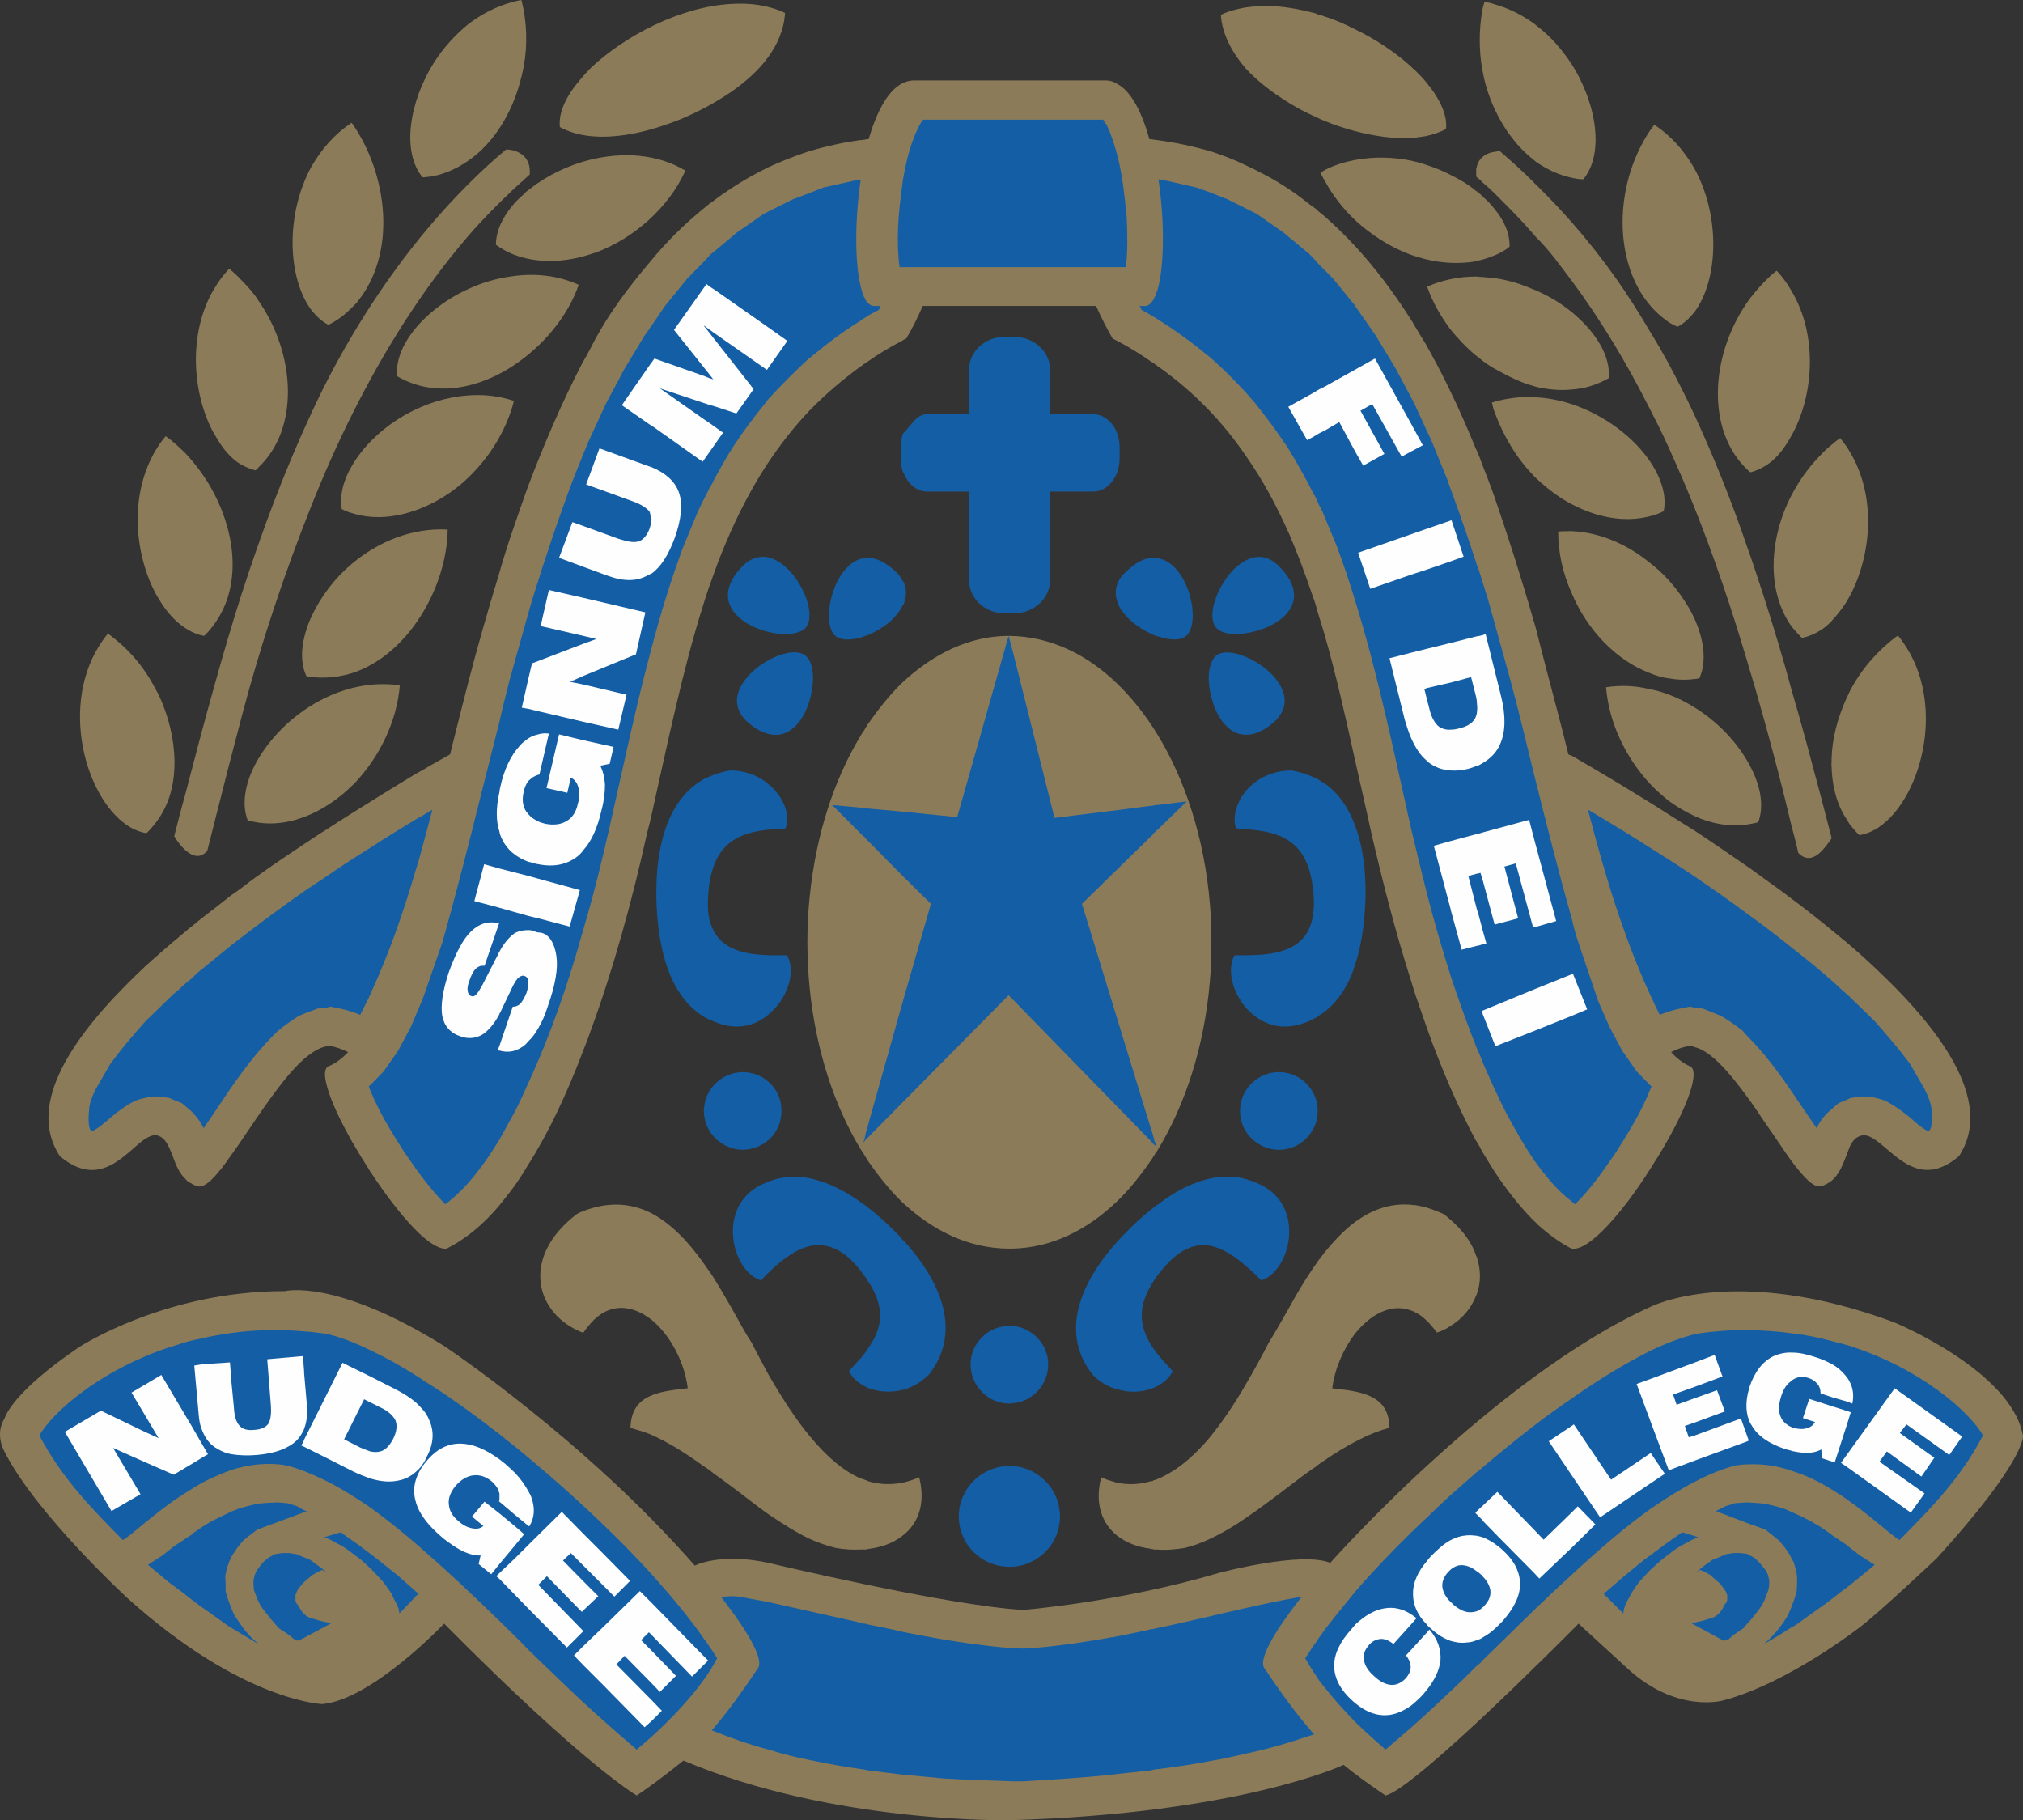 <svg xmlns="http://www.w3.org/2000/svg" xmlns:xlink="http://www.w3.org/1999/xlink" xmlns:xodm="http://www.corel.com/coreldraw/odm/2003" xml:space="preserve" width="154.161mm" height="138.701mm" style="shape-rendering:geometricPrecision; text-rendering:geometricPrecision; image-rendering:optimizeQuality; fill-rule:evenodd; clip-rule:evenodd" viewBox="0 0 15536.92 13978.87"><rect x="0" y="0" width="15536.92" height="13978.87" fill="#333333" stroke="none"/> <defs> <style type="text/css"> .fil2 {fill:#FEFEFE} .fil3 {fill:#FFF212} .fil0 {fill:#8B7B59} .fil1 {fill:#135EA5} </style> </defs> <g id="Layer_x0020_1">  <g id="_2617383738224"> <path class="fil0" d="M3411.08 12469.23c0,0 -556.64,585.76 -936.93,617.64 0,0 -614.7,-20.86 -1491.26,-810.38 0,0 -703.63,-645.56 -947.02,-1125.54 0,0 -80.72,-132.26 0,-259.83 0,0 47.93,-191.32 571.76,-545.68 0,0 659.94,-432.24 1580.37,-429.92 0,0 385.45,-100.8 1223.07,421.5 0,0 1077.36,716.59 1925.08,1686.38 0,0 191.18,-101.72 566.31,-21.08 0,0 1369.58,328.41 1955.2,361.55 0,0 739.96,-58.6 1504.83,-284.72 0,0 629.36,-168.14 854.05,-76.83 0,0 1256.49,-1421.14 2461.32,-1967.26 0,0 651.78,-333.32 1869.76,119.89 0,0 906.92,374.78 989.22,874.31 0,0 16.47,192.57 -661.91,937.04 0,0 -443.4,419.01 -585.69,525.99 0,0 -551.73,433.33 -1054.47,566.52 0,0 -354.73,103.15 -732.99,-243.22l-378.26 -346.33c0,0 -1250.7,1267.9 -1482.19,1319.59 0,0 -172.61,-113.81 -322.37,-235.05 0,0 -793.5,374.6 -2563.68,424.8 0,0 -1360.03,27.74 -2506.55,-457.9 0,0 -187.62,153.67 -358.5,268.15 0,0 -390.56,-220.32 -1479.2,-1319.59zm-2214.15 -7173.01l0 0c-57.24,-111.5 -129.56,-213.89 -219.93,-304.28l0 0c-45.16,-45.22 -96.4,-87.39 -147.62,-126.57 -388.62,470 -195.81,1241.2 147.62,1473.2 45.01,30.4 96.42,51.23 147.65,60.23 27.1,-24.08 51.2,-54.22 72.28,-81.28 210.09,-270.21 162.67,-674.86 27.1,-970.1 -9,-18.1 -18.07,-36.16 -27.1,-51.2zm4419.52 -3850.18c90.37,-60.23 183.78,-111.43 280.2,-159.68 105.42,-48.17 210.87,-90.34 322.34,-126.53 123.51,-36.12 256.06,-66.24 391.6,-84.3 3.05,0 3.05,0 6.05,0 3.02,0 6.04,0 9.06,0 0,0 2.99,0 9.03,-3.06l6.01 0 0 0c3.02,0 9.04,0 9.04,-2.98 3.01,0 3.01,0 6.04,0l3.02 0c2.98,0 9.03,0 12.05,0 60.27,-204.86 144.6,-370.51 256.03,-427.79 30.14,-15.08 60.3,-24.11 93.44,-24.11l753.11 0c238,0 473.02,0 720.05,0 30.14,0 60.19,9.03 87.35,27.09 108.48,57.28 189.8,219.94 247.07,424.8l9.03 0c2.98,0 5.98,0 9.03,0 3.02,0 6.05,0 9.06,2.98 2.99,0 6.02,0 6.02,0 2.98,0 9.03,0 9.03,0l0 0c3.02,3.06 6.04,3.06 6.04,3.06 5.98,0 5.98,0 9,0 141.61,18.06 277.22,48.17 406.74,84.3 93.4,30.15 186.76,66.31 274.15,108.47 117.44,54.26 228.9,114.49 337.38,186.8 59.84,39.86 117.46,84.34 174.71,129.53 18.1,12.05 33.17,21.08 45.22,36.16 18.06,15.08 33.14,27.09 48.18,39.17 81.34,72.28 159.67,147.59 231.98,225.95 156.66,168.71 298.23,358.46 427.76,560.34 12.08,18.1 24.11,39.18 36.16,60.27 27.02,47.15 57.24,93.4 84.37,138.55 63.32,114.52 126.53,231.99 183.78,352.49 72.32,147.62 138.59,301.25 201.84,454.92 2.99,3.02 6.05,9.03 6.05,12.05 15.04,33.14 27.09,63.28 39.18,99.4 33.1,84.34 66.31,168.71 96.35,256.06 107.3,311.79 207.92,626.61 298.23,942.94 12.05,36.15 21.15,72.31 30.18,108.47 78.82,315.57 165.69,623.59 238,921.85 8.96,3.02 15.04,9.03 24.07,9.03 171.74,99.44 379.61,222.96 602.51,361.55 45.26,27.09 90.38,57.2 138.59,87.36 65.32,40.82 132.55,84.37 201.85,126.53 132.58,87.32 268.12,180.73 403.75,274.12 45.15,30.15 87.36,63.29 129.49,93.41 72.1,51.55 144.6,102.43 213.89,156.65l0 0c78.33,57.25 150.61,114.49 225.95,174.75 26.81,21.48 54.26,42.21 81.35,66.28l0 0c39.22,30.11 75.34,63.25 114.45,93.37l0 0 24.14 21.12 0 0c78.29,66.27 150.61,132.54 222.92,201.84l0 0c539.29,512.12 870.69,1030.29 617.61,1418.94 -286.25,244.01 -471.09,6.61 -617.61,-105.46 -51.2,-39.14 -93.37,-63.25 -135.56,-51.2 -42.21,12.05 -68.69,44.05 -87.36,87.36 -9.03,21.12 -15.08,42.17 -24.14,63.29 -27.06,69.26 -54.19,144.59 -114.45,195.79l0 0c-24.11,18.06 -51.27,33.14 -81.35,42.17l-3.02 0c-54.18,12.05 -129.52,-69.26 -222.92,-192.81l0 0c-63.25,-87.32 -135.53,-198.82 -213.89,-310.28l0 0c-42.13,-63.25 -84.34,-126.53 -129.49,-186.8 -135.64,-186.73 -280.2,-352.45 -403.75,-379.58 -11.98,-6.04 -27.13,-9.03 -36.09,-9.03 -51.27,9.03 -96.46,24.11 -141.68,48.22 45.22,51.2 99.44,90.34 150.64,111.43 66.31,48.25 -24.04,292.25 -174.72,560.37l0 0c-42.17,75.35 -90.34,153.64 -138.59,228.97 -207.85,328.38 -466.93,626.61 -596.46,608.55 -2.98,0 -6.05,0 -6.05,0 -93.4,-48.17 -177.69,-111.47 -262.07,-186.77l0 0c-9.03,-12.08 -21.11,-21.11 -30.18,-30.14 -102.4,-102.44 -201.84,-228.9 -298.23,-373.54l0 0c-33.1,-51.24 -63.25,-102.47 -96.35,-156.69 -12.09,-24.11 -24.15,-48.22 -39.18,-69.3 0,-6.01 -3.05,-9.03 -6.05,-9.03 -69.29,-129.52 -138.55,-271.13 -201.84,-418.76 -63.25,-147.62 -126.53,-304.28 -183.78,-469.96 -27.13,-81.35 -57.28,-162.7 -84.37,-244.05l0 0c-12.05,-39.14 -24.08,-78.32 -36.16,-117.46 -114.45,-358.5 -210.87,-735.09 -298.2,-1111.65 -42.16,-195.83 -87.39,-388.64 -129.56,-578.43 -72.31,-331.41 -144.59,-647.73 -231.98,-954.99 -15.05,-48.22 -30.12,-102.44 -48.18,-156.69 -12.05,-48.22 -27.12,-96.39 -45.22,-144.6 -54.18,-159.67 -111.43,-313.31 -174.71,-460.93l0 0c-96.43,-216.92 -204.9,-421.78 -337.38,-608.54 -81.38,-120.5 -171.73,-231.96 -274.15,-340.44 -120.57,-126.53 -256.1,-244.05 -406.74,-349.46 -3.02,-3.02 -3.02,-3.02 -9,-3.02l-6.04 -9.03 0 0c0,0 -6.05,-3.02 -9.03,-6.02 0,0 -3.02,0 -6.02,-3.05 -3.01,-2.98 -6.04,-2.98 -9.06,-5.98 -3.05,-3.01 -6.05,-6.04 -9.03,-6.04 -81.31,-57.25 -165.69,-108.48 -256.1,-156.66 -12.05,-6.04 -24.07,-12.05 -36.12,-18.06 -42.17,-75.34 -87.36,-159.71 -126.53,-250.09 -216.92,0 -430.81,0 -644.74,0l-24.04 0 -662.84 0c-39.14,90.37 -81.31,174.75 -126.5,250.09 -9.07,2.99 -21.08,9.03 -33.17,18.06 -93.37,48.17 -183.75,102.44 -268.09,162.7l-3.02 2.99c-3.02,0 -3.02,0 -6.04,0 0,6.04 -6.02,6.04 -9.04,9.03l0 0c-3.01,3.02 -6.01,3.02 -6.01,3.02 -6.04,3.02 -9.03,6.04 -9.03,9.03 -3.02,0 -6.04,3.02 -9.06,6.04 -2.99,0 -2.99,0 -6.05,2.99 -144.6,105.49 -274.12,216.92 -391.6,337.4 -120.53,126.57 -225.95,262.11 -322.34,406.71 -105.45,159.67 -198.89,334.42 -280.2,515.18l0 0c-48.22,108.44 -93.41,216.92 -132.55,328.34 -15.08,39.18 -27.09,78.4 -42.2,117.54 -12.02,36.12 -24.08,75.31 -36.13,111.43 -162.7,512.16 -277.18,1072.49 -406.7,1650.93 -9.03,42.17 -21.11,81.34 -30.11,120.53 -114.48,518.13 -259.09,1042.35 -433.83,1518.35l0 0c-18.06,54.22 -39.17,105.45 -60.23,159.67 -123.55,325.39 -265.12,626.61 -421.81,870.62 -36.13,63.28 -75.31,120.49 -114.45,174.75l0 0c-36.16,48.2 -72.32,93.37 -108.48,138.59 -75.3,87.36 -153.62,162.67 -234.94,222.96l0 0c-54.22,39.1 -108.47,75.27 -165.69,102.4 -45.22,6.04 -111.5,-30.15 -183.78,-93.41 -18.09,-15.04 -33.17,-30.11 -54.25,-51.2 -111.47,-111.46 -237.96,-280.17 -352.48,-454.92 -48.22,-75.3 -93.41,-150.64 -135.57,-222.92l0 0c-93.4,-165.72 -165.68,-319.34 -192.81,-427.79 -18.03,-66.28 -21.08,-114.48 0,-141.61 0,0 6.05,-2.98 6.05,-6.05 57.2,-21.08 108.47,-60.23 156.65,-111.43 -48.17,-24.11 -93.4,-39.18 -141.61,-48.22 -9.03,0 -15.04,2.99 -21.08,2.99 -57.2,9.06 -117.5,48.25 -180.73,102.43 -156.65,141.61 -325.35,400.74 -472.98,617.61l0 0c-27.09,42.17 -57.28,81.31 -84.41,120.5 -45.15,66.28 -87.32,120.5 -126.49,162.7l0 0c-39.15,42.17 -75.35,69.26 -105.46,72.28 -6.01,3.02 -12.05,3.02 -18.06,0 -18.1,-3.02 -39.18,-12.01 -51.23,-21.08 -21.08,-9.03 -36.13,-21.08 -48.18,-36.12l0 0c-48.2,-45.19 -72.31,-108.51 -93.4,-165.72 -30.15,-75.35 -54.22,-147.62 -117.5,-165.69 -2.99,-3.01 -9,-3.01 -15.05,-3.01l0 0c-27.12,-2.99 -57.24,12.04 -90.37,33.13 -39.18,27.1 -81.35,69.3 -129.56,108.48l0 0c-129.54,108.43 -292.22,207.85 -518.17,18.06 -238.01,-364.55 39.14,-843.56 518.17,-1322.55 42.2,-42.17 84.37,-84.34 129.56,-126.5 30.11,-27.17 60.23,-54.26 90.37,-81.35 43.02,-38.72 87.36,-75.34 132.55,-114.52 30.11,-24.07 60.26,-51.2 93.4,-78.29 14.94,-12.24 30.11,-27.13 48.18,-39.14 21.11,-18.13 45.22,-36.16 69.29,-57.28l105.46 -81.31c42.16,-33.14 84.37,-66.32 126.49,-99.45 30.11,-21.08 57.32,-39.14 84.41,-60.23 155.1,-120.63 316.33,-225.95 472.98,-331.4 60.23,-39.18 120.5,-81.35 180.73,-117.47 63.25,-42.2 129.56,-84.37 192.81,-123.51 46.19,-28.62 90.41,-57.25 135.57,-84.41 123.51,-78.29 244.04,-150.61 352.48,-216.89 18.06,-9.03 36.16,-21.08 54.25,-30.11 75.28,-45.19 147.59,-84.37 210.88,-120.53 45.15,-180.73 90.34,-361.51 138.59,-548.24 70.82,-274.59 150.64,-551.34 234.94,-828.52 33.14,-117.47 69.3,-231.95 108.48,-346.44 37.94,-110.89 75.31,-219.9 114.45,-328.34 126.53,-334.46 265.12,-656.79 421.81,-958.04 21.05,-36.12 42.17,-72.32 60.23,-108.44 126.25,-252.33 292.26,-469.96 463.95,-671.8 123.52,-150.65 259.09,-283.23 406.7,-403.72 12.05,-9.03 24.11,-21.08 36.13,-30.11 15.11,-12.05 30.14,-21.08 42.2,-30.15 42.14,-33.1 87.36,-63.25 132.55,-93.4zm-4419.52 2009.46l0 0c-207.89,346.43 -162.7,801.35 0,1105.63 8.28,15.47 18.1,30.11 27.1,45.19 48.2,81.31 114.51,162.66 198.85,216.92 43.56,27.98 90.38,51.16 144.6,60.23 30.11,-27.13 54.22,-57.25 78.33,-90.38 208.48,-286.6 165.68,-680.83 0,-1000.18l0 0c-60.24,-117.5 -138.6,-222.92 -222.93,-313.34l0 0c-27.12,-27.09 -57.28,-54.22 -84.34,-78.29 -21.11,-18.1 -42.16,-36.19 -66.31,-51.24 -18.06,21.08 -33.14,42.17 -48.2,63.25 -9,15.08 -18.07,27.09 -27.1,42.21zm2741.49 -2301.68l0 0c-15.08,-2.98 -33.14,-5.98 -51.2,-5.98 -102.44,84.34 -198.86,174.72 -292.22,268.09l0 0c-346.47,346.43 -641.68,741.09 -891.78,1162.88l0 0c-114.45,192.84 -216.92,388.64 -310.31,590.48 -210.84,451.89 -382.57,915.84 -536.2,1388.82l0 0c-75.34,234.98 -144.64,472.98 -210.9,710.98l0 0c-78.33,277.15 -150.65,554.33 -222.93,831.48l0 0c-30.14,105.45 -57.28,213.89 -84.34,319.34l0 2.99c27.06,45.22 57.22,81.34 84.34,105.45 65.28,58.09 120.5,60.26 168.71,6.05 18.06,-69.34 36.12,-141.62 54.22,-213.89 68.44,-273.63 138.59,-545.3 210.9,-819.46 145.21,-550.59 325.36,-1093.58 536.2,-1620.78 93.4,-235.02 195.86,-466.97 310.31,-695.87 244.05,-488.09 536.27,-958.08 891.78,-1370.79 107.23,-124.55 222.89,-241.02 343.42,-355.51l0 0c27.09,-24.08 54.22,-51.2 84.37,-75.31 12.05,-15.04 30.08,-27.09 45.15,-42.21 9.07,-99.37 -39.17,-162.66 -129.52,-186.76zm-2292.61 2178.13l-3.02 -3.02c-162.7,-295.21 -204.86,-759.15 0,-1108.62l3.02 -3.02 0 0c30.11,-54.22 69.29,-105.42 114.48,-153.62 33.14,27.12 66.28,57.24 96.42,90.37l0 0c48.17,48.22 93.37,99.41 129.5,156.69 286.25,412.68 313.34,982.09 0,1277.33 -6.02,9.03 -15.05,18.06 -24.04,24.08 -36.2,-9.04 -72.35,-24.08 -105.46,-42.14 -84.41,-46.08 -153.67,-132.58 -210.9,-238.03zm1057.41 2702.34l0 0c9.03,-9.03 18.1,-18.1 30.15,-30.11 180.76,-195.83 313.31,-457.94 337.4,-741.13 -123.51,-18.02 -247.06,-9.03 -367.56,21.12l0 0c-295.24,75.31 -563.32,283.15 -717.02,539.25 -99.38,165.68 -135.53,340.43 -84.34,475.96 289.23,84.37 593.51,-60.23 801.35,-265.09zm0 -864.62c-108.44,33.11 -225.95,45.19 -349.43,24.11 -60.3,-126.53 -36.16,-295.28 39.11,-460.96 72.35,-153.67 177.77,-292.22 310.31,-403.65l0 0c204.86,-171.73 463.95,-277.19 735.09,-262.15 -6.01,442.86 -304.28,964.06 -735.09,1102.65l0 0zm0 -1229.14c9.28,2.03 18.1,6.01 30.15,8.99 192.81,51.24 406.7,9.07 602.5,-93.37 96.43,-51.2 183.75,-114.45 259.13,-186.76 161.42,-154.95 283.15,-349.5 343.42,-557.36l0 -36.12c-111.5,-36.16 -225.95,-48.25 -343.42,-39.18l0 0c-337.41,24.08 -674.86,216.92 -861.62,491.08 -12.05,18.03 -21.12,33.14 -30.15,48.17l0 0c-66.24,111.47 -96.42,228.97 -78.29,334.39 27.09,12.05 51.2,24.11 78.29,30.15zm0 -1578.65c-52.76,52.76 -111.46,99.44 -180.76,132.58 -48.22,-24.15 -90.38,-63.25 -129.56,-111.5 -183.75,-244.01 -204.83,-732.03 0,-1105.64 75.34,-129.49 174.75,-247.06 307.29,-334.38l3.02 3.02 0 0c271.18,385.62 355.51,1000.17 30.15,1385.83 -12.05,9.03 -21.12,21.05 -30.15,30.08zm1235.2 -240.99c171.69,-24.1 346.43,-6.04 506.08,66.28 -81.31,237.97 -271.14,470 -506.08,623.62l0 0c-105.46,69.27 -223.18,122.52 -343.42,150.65 -180.8,42.17 -370.55,30.07 -545.33,-72.35 -15.04,-171.7 99.44,-358.5 286.21,-509.11 78.33,-63.25 165.69,-117.5 259.13,-159.67l0 0c108.44,-51.2 225.91,-84.34 343.42,-99.41l0 0zm-343.42 -885.69c-101.37,69.54 -216.92,120.5 -349.47,126.5 -159.67,-189.79 -108.47,-572.39 90.34,-885.73 69.34,-108.4 159.68,-207.86 259.13,-289.17l0 0c102.4,-78.36 216.88,-138.62 343.42,-171.76l0 0c21.04,-6.01 45.19,-12.02 66.28,-15.05 42.16,165.69 48.17,340.4 18.09,509.11 -18.09,93.44 -45.22,189.86 -84.37,283.18 -73.6,175.46 -189.8,337.41 -343.42,442.91zm939.91 -9.07c250.05,-60.26 515.15,-45.18 729.04,84.34 -129.52,286.22 -397.67,521.23 -689.86,629.67 -12.05,3.02 -24.6,7.19 -39.18,12.05 -189.79,63.25 -408.41,75.16 -596.49,0 -45.19,-18.09 -87.36,-42.2 -129.56,-72.31 0,-102.44 48.2,-207.86 129.56,-304.28l0 0c24.07,-30.11 54.22,-57.25 84.37,-84.34 12.05,-15.08 30.08,-27.13 45.15,-39.18 129.57,-102.4 295.25,-183.78 466.97,-225.95l0 0zm-596.49 1885.91c2.98,-12.05 6.04,-24.11 9.03,-36.12 -2.99,0 -6.05,0 -9.03,0l0 36.12zm596.49 6169.89c174.75,-54.26 328.38,-33.21 463.95,33.1 156.66,81.35 292.22,225.99 406.7,388.61 12.05,15.11 24.11,36.15 36.13,51.23 15.11,21.08 30.14,42.21 42.2,63.29 48.17,75.3 90.34,150.6 132.55,222.92l0 0c57.24,102.43 108.47,198.82 156.65,271.1 42.21,84.41 84.38,159.71 123.55,234.98 114.45,198.9 219.9,358.53 322.34,482.08 138.56,168.67 268.12,271.11 391.6,325.33 3.05,0 3.05,0 6.05,0 3.02,3.05 6.04,3.05 9.06,6.04 0,0 2.99,0 9.03,0 0,3.02 2.99,3.02 6.01,3.02l0 0c3.02,3.02 9.04,3.02 9.04,3.02 3.01,0 3.01,3.02 6.04,3.02 0,0 3.02,0 3.02,2.98 93.37,30.11 183.75,30.11 268.09,15.11 45.22,-9.1 90.41,-24.14 132.58,-42.2 51.2,201.84 -6.02,358.5 -132.58,451.89 -69.27,54.15 -159.64,87.36 -268.09,99.37 0,3.06 -3.02,3.06 -3.02,3.06 -3.02,0 -3.02,0 -6.04,0 0,0 -6.02,0 -9.04,0l0 0c-3.01,0 -6.01,0 -6.01,0 -6.04,0 -9.03,0 -9.03,0 -3.02,0 -6.04,0 -9.06,0 -2.99,0 -2.99,0 -6.05,0 -63.25,2.98 -126.5,0 -192.78,-12.09 -69.26,-18.06 -132.54,-39.17 -198.82,-69.3 -108.44,-51.2 -213.89,-120.49 -322.34,-192.77 -93.4,-66.31 -184.95,-141.08 -280.2,-210.91 -45.19,-33.14 -87.4,-66.28 -132.55,-96.39 -12.05,-12.05 -27.09,-21.08 -42.2,-33.14 -12.02,-9.06 -24.08,-18.09 -36.13,-24.1 -135.56,-99.41 -271.13,-183.79 -406.7,-244.02 -51.23,-21.11 -102.47,-36.15 -156.65,-51.23 2.98,-135.57 63.25,-207.89 156.65,-247.07 78.29,-36.12 183.75,-45.18 283.19,-57.2 -24.11,-201.84 -138.59,-415.73 -283.19,-530.22 -141.61,-108.43 -319.63,-135.17 -463.95,33.14 -18.06,21.08 -36.15,42.21 -54.18,69.3 0,0 -3.05,0 -6.05,0 -358.53,-138.59 -485.03,-572.42 -45.22,-909.8 15.04,-9.07 30.11,-15.08 45.22,-21.08 21.05,-9.07 42.17,-15.12 60.23,-21.08l0 0zm0 -8236.56c-81.41,-8.24 -162.7,-30.14 -234.98,-69.29 -12.05,-108.44 45.19,-234.95 153.64,-361.48 24.11,-30.15 51.23,-60.3 81.34,-90.38l0 0c259.09,-247.07 689.9,-472.98 1081.53,-494.1l0 0c144.64,-9.03 286.21,9.04 412.75,69.27 -15.12,253.11 -197.48,456.94 -412.75,605.56 -126.54,87.35 -262.11,156.69 -382.61,207.89 -201.84,81.31 -460.93,156.65 -698.93,132.54zm2105.81 4558.1c0,-3.02 0,-3.02 0,-3.02 3.02,-6.01 9.04,-12.01 9.04,-15.04 3.01,-2.99 3.01,-6.05 6.04,-6.05 0,-2.98 3.02,-6.01 3.02,-9.03l0 0c84.34,-120.5 171.73,-231.95 268.09,-325.32 238.03,-222.96 515.22,-358.53 810.42,-361.55l0 0c2.98,0 2.98,0 6.04,0l6.05 0 0 0c322.3,3.02 605.46,147.62 831.44,367.52 93.44,90.38 177.77,192.85 256.1,307.34 2.98,5.97 5.98,8.99 9.03,15.04 3.02,6.01 6.05,9.06 9.06,12.05 2.99,6.01 6.02,9.03 6.02,12.05 2.98,2.98 9.03,9.03 9.03,12.05l0 0 6.04 12.04c5.98,6.02 5.98,9.04 9,12.02 216.92,352.48 364.54,804.38 406.74,1304.49 9.03,96.39 12.01,198.82 12.01,298.23 0,102.44 -2.98,201.88 -12.01,301.25 -42.21,500.11 -189.83,952 -406.74,1304.49 -3.02,0 -3.02,6.05 -9,9.03l-6.04 12.05 0 0c0,6.05 -6.05,9.07 -9.03,12.05 0,3.02 -3.02,9.07 -6.02,12.05 -3.01,6.05 -6.04,9.03 -9.06,15.04 -3.05,6.05 -6.05,9.07 -9.03,12.09 -78.33,114.48 -162.67,219.93 -256.1,310.27 -234.98,225.99 -509.14,358.54 -807.4,364.55 -9,0 -15.01,0 -21.04,0l-2.99 0c-301.28,0 -581.45,-132.55 -822.51,-358.5 -96.36,-93.37 -183.75,-204.86 -268.09,-325.39l0 0c0,-6.01 -3.02,-6.01 -3.02,-9.03 -3.02,-2.98 -3.02,-2.98 -6.04,-6.01 0,-3.02 -6.02,-12.05 -9.04,-15.08l0 -2.98c-3.01,-3.02 -6.01,-6.05 -6.01,-9.07 -6.04,-6.01 -9.03,-9 -9.03,-12.05 -3.02,-6.01 -6.04,-9.03 -9.06,-15.08 -2.99,-2.94 -2.99,-5.97 -6.05,-8.99 -204.83,-337.44 -343.42,-762.22 -391.6,-1232.17 -12.05,-117.5 -18.1,-235.01 -18.1,-358.53 0,-120.46 6.05,-240.98 18.1,-355.47 48.17,-469.96 186.76,-894.76 391.6,-1232.13 3.05,-3.05 3.05,-6.05 6.05,-12.08 3.02,-3.02 6.04,-6.01 9.06,-12.05 0,-2.99 2.99,-9 9.03,-12.02 0,-3.01 2.99,-6.04 6.01,-9.06l0 0zm3262.69 4434.61c51.23,-93.4 108.47,-192.84 174.71,-289.27 15.11,-24.03 33.17,-45.18 45.22,-66.24 18.06,-21.11 33.14,-42.2 48.18,-63.25 72.31,-87.42 147.65,-168.7 231.98,-231.98 126.5,-93.41 265.13,-147.66 427.76,-135.57 12.08,2.98 24.11,2.98 36.16,2.98l0 0c27.09,6.05 57.24,9.07 84.37,18.1 42.17,12.02 90.38,30.15 135.6,51.24 18.1,12.05 33.1,27.09 48.17,39.14 105.46,90.41 171.7,186.8 201.84,283.18 2.99,2.99 6.05,6.05 6.05,12.05 30.11,96.39 30.11,189.8 0,274.16 0,6.01 -3.05,9.03 -6.05,15.08 -36.15,96.39 -105.41,180.73 -201.84,237.96 -30.07,21.12 -63.25,36.2 -99.44,48.22 -30.07,-39.18 -57.17,-72.32 -84.34,-96.42 -27.13,-27.1 -54.22,-45.19 -84.37,-60.23l0 0c-12.05,-6.05 -24.08,-12.09 -36.16,-15.08 -153.64,-54.26 -310.28,36.12 -427.76,183.78 -87.39,117.43 -153.67,268.12 -171.73,415.73 60.27,9.07 117.47,12.02 171.73,24.11 147.63,30.11 265.13,90.38 268.12,280.17 -87.39,21.08 -177.77,60.26 -268.12,108.44 -75.31,39.17 -153.67,87.39 -231.98,141.61 -15.05,9.03 -30.12,21.04 -48.18,33.1 -12.05,12.09 -27.12,21.12 -45.22,33.18 -60.23,42.16 -118.18,86.43 -174.71,129.52 -114.49,87.4 -225.95,171.73 -337.38,247.07 -90.37,63.25 -183.78,117.47 -274.15,159.63 -63.25,30.12 -129.53,54.26 -192.81,69.3 -75.35,12.09 -147.59,18.13 -213.93,12.09 -3.02,0 -3.02,0 -9,0l-6.04 0 0 0c0,0 -6.05,0 -9.03,0 0,0 -3.02,0 -6.02,-3.06 -3.01,0 -6.04,0 -9.06,0 -3.05,0 -6.05,0 -9.03,-2.98 -102.44,-12.02 -189.83,-48.22 -256.1,-99.41 -120.49,-96.42 -174.71,-250.01 -123.48,-448.87 39.18,18.06 81.31,30.11 123.48,42.2 81.38,15.01 165.76,15.01 256.1,-12.08 2.98,0 5.98,0 9.03,0 3.02,0 6.05,-3.02 9.06,-3.02 2.99,-2.98 6.02,-2.98 6.02,-6.01 2.98,0 9.03,0 9.03,0l0 0c3.02,0 6.04,-3.02 6.04,-3.02 5.98,-3.02 5.98,-3.02 9,-3.02 126.53,-51.23 262.11,-150.64 406.74,-322.37 87.32,-108.44 180.76,-240.98 274.15,-403.69 57.22,-96.38 117.44,-204.82 177.7,-322.37 45.19,-72.28 99.41,-168.67 159.68,-274.09l0 0zm0 -9245.8c-127.89,-78.15 -247.03,-168.7 -337.38,-268.08 -108.5,-126.53 -180.76,-268.15 -189.82,-409.73 60.23,-30.11 123.51,-45.19 189.82,-57.28 108.44,-15.05 222.89,-15.05 337.38,3.05l0 0c57.2,9.03 117.46,21.08 174.71,36.12 18.1,2.99 33.17,9.07 45.22,15.08 18.06,3.02 33.14,9.07 48.18,15.08 81.34,24.11 159.67,60.26 231.98,96.39 162.67,78.32 310.25,177.77 427.76,283.22 12.08,12.01 24.11,24.07 36.16,33.14l0 0c30.14,30.07 60.3,60.23 84.37,90.34 105.42,126.53 165.72,253.08 153.71,361.51 -45.23,24.08 -99.44,42.21 -153.71,54.22 -27.13,2.99 -54.22,9.03 -84.37,12.09 -12.02,1.17 -24.08,0 -36.16,2.98 -132.55,6.05 -277.15,-15.08 -427.76,-54.25 -75.31,-21.08 -153.67,-45.19 -231.98,-78.33 -15.05,-6.01 -30.12,-12.05 -48.18,-21.05 -12.05,-6.04 -27.12,-12.04 -45.22,-21.08 -60.23,-27.16 -120.5,-60.26 -174.71,-93.44zm964.02 1174.93c30.51,7.65 57.24,18.1 84.37,24.11 63.32,15.08 123.52,24.11 183.78,27.13 69.3,3.02 135.57,0 201.84,-12.05 2.99,0 6.05,-2.98 6.05,-2.98 15.04,-3.02 27.09,-6.05 39.18,-9.07 33.1,-9.03 66.31,-21.08 96.35,-33.14 42.63,-17.1 81.35,-39.17 114.48,-66.28 3.02,-99.37 -39.1,-198.82 -114.48,-289.23l0 0c-27.06,-36.12 -60.27,-69.26 -96.35,-99.37 -12.09,-15.08 -24.15,-24.11 -39.18,-36.19 0,0 -3.05,0 -6.05,-2.99 -57.28,-48.2 -126.53,-90.37 -201.84,-126.57 -57.25,-30.11 -120.46,-54.22 -183.78,-75.27 -27.13,-9.07 -54.22,-18.1 -84.37,-24.11l0 0c-12.05,-3.02 -24.08,-6.01 -36.16,-9.03 -141.58,-27.13 -283.19,-30.11 -427.76,-3.05 -78.36,15.11 -156.69,39.17 -231.98,78.32 -9.04,6.05 -18.1,12.05 -30.12,18.1 9.04,18.1 18.07,39.18 30.12,57.25 60.26,114.48 141.61,216.92 231.98,304.31 126.5,117.47 274.12,210.84 427.76,268.12 12.08,2.98 24.11,9.03 36.16,12.01zm939.98 1084.59c90.34,6.01 177.73,24.11 262.07,51.17 253.08,84.41 475.97,253.11 602.51,439.87 87.39,129.53 129.6,265.1 105.45,382.61 -33.13,18.06 -69.22,30.11 -105.45,39.17 -195.79,51.2 -409.66,9.03 -602.51,-93.4 -93.4,-48.22 -180.76,-114.52 -262.07,-189.83l0 0c-9.03,-9.03 -21.11,-18.06 -30.18,-30.11 -129.53,-132.54 -229.68,-301.14 -298.23,-485.03 -9,-24.11 -15.04,-48.17 -21.01,-75.31 5.98,0 15.01,-3.02 21.01,-6.04l0 0c99.44,-27.1 198.82,-39.11 298.23,-36.13 9.07,0 21.15,3.02 30.18,3.02l0 0zm0 -78.36c-9.03,-3.02 -21.11,-6.01 -30.18,-9.03 -102.4,-27.09 -198.46,-78.04 -298.23,-132.55 -33.1,-18.09 -66.31,-42.17 -96.35,-63.24 -12.09,-12.05 -24.15,-21.08 -39.18,-33.14 0,0 -3.05,-3.06 -6.05,-3.06 -72.28,-60.23 -141.57,-132.51 -201.84,-207.85 -72.31,-99.44 -135.56,-207.86 -174.75,-322.34 57.25,-27.13 117.5,-45.22 174.75,-57.25 69.3,-15.07 135.57,-21.11 201.84,-21.11 2.99,0 6.05,0 6.05,0 15.04,3.02 27.09,3.02 39.18,3.02 33.1,3.02 66.31,6.04 96.35,9.06l0 0c105.45,15.08 204.86,45.16 298.23,87.36 9.07,2.98 21.15,6.01 30.18,12.01l0 0c96.39,42.24 183.75,96.46 262.07,159.68 183.75,150.67 301.25,337.4 286.25,509.13 -90.37,51.24 -186.83,81.35 -286.25,87.36 -87.35,9.1 -174.71,0 -262.07,-18.06l0 0zm-328.41 -1807.58l0 0c-42.17,6.05 -72.28,21.08 -96.35,42.17 -18.1,18.09 -33.21,39.17 -39.18,66.28 0,6.08 -3.05,15.07 -6.05,24.14 0,18.06 0,36.16 0,57.25 2.99,2.98 6.05,6.01 6.05,6.01 15.04,12.05 27.09,21.08 39.18,36.16 33.1,27.09 66.31,57.24 96.35,87.35 102.36,102.58 204.86,204.9 298.23,313.35 9.07,12.05 21.15,24.1 30.18,33.14 98.2,98.19 177.73,210.87 262.07,322.33 225.95,304.25 424.77,635.67 602.51,988.13 48.25,93.37 94.76,186.13 138.59,283.19 69.3,153.67 138.6,310.32 201.85,469.96 150.64,376.59 283.18,768.23 403.75,1174.93 45.15,147.63 87.67,295.18 129.49,445.89 75.38,271.14 147.59,548.31 213.89,828.45l0 0c18.06,66.31 36.2,135.56 51.24,204.89 51.23,54.19 111.39,54.29 174.71,-9.06 24.11,-24.11 51.2,-57.25 81.35,-102.44l0 -3.02c-27.09,-105.41 -54.26,-210.87 -81.35,-313.3l0 0c-75.34,-283.19 -147.62,-557.36 -225.95,-822.45l0 0c-66.31,-247.03 -138.52,-485.03 -213.89,-720.04l0 0c-42.13,-129.53 -84.34,-259.05 -129.49,-385.56 -120.57,-352.48 -256.1,-689.9 -403.75,-1009.21 -63.25,-135.6 -132.55,-271.21 -201.85,-400.73l0 0c-45.22,-81.35 -90.34,-159.67 -138.59,-237.97 -174.14,-295.28 -340.22,-539.78 -602.51,-840.57 -84.34,-96.39 -171.73,-186.77 -262.07,-277.15l0 0c-9.03,-9.03 -21.11,-18.07 -30.18,-30.11 -81.31,-81.35 -168.67,-159.68 -259.04,-238.04 -15.08,3.05 -27.1,3.05 -39.18,6.05zm0 -328.34c-44.62,-96.67 -78.33,-201.84 -96.35,-313.31 -24.15,-138.59 -24.15,-289.23 0,-433.86 2.98,-27.1 11.98,-51.2 18.02,-75.31 27.13,3.02 51.27,9.03 78.33,18.06l0 0c108.47,30.14 207.92,81.38 298.23,144.64 12.05,9.06 21.15,18.06 30.18,24.11l0 0c105.45,81.34 189.79,180.72 262.07,289.2 198.86,313.34 250.05,695.9 90.38,885.73 -33.17,0 -63.25,-6.05 -90.38,-12.05 -96.38,-21.08 -180.76,-60.27 -262.07,-114.49 -10.7,-7.08 -21.11,-15.04 -30.18,-24.11 -123.48,-96.42 -225.91,-231.98 -298.23,-388.6zm1331.58 5308.22l0 0c63.25,48.22 132.55,87.36 201.85,120.5 129.56,60.27 268.12,84.38 403.75,66.28 30.07,-6.01 57.2,-9.03 87.36,-18.06 51.16,-135.53 12.01,-310.28 -87.36,-476 -90.41,-153.64 -232.02,-301.25 -403.75,-406.7 -63.25,-39.14 -132.55,-75.35 -201.85,-99.41l0 0c-45.22,-18.1 -90.34,-30.11 -138.59,-39.14 -108.47,-27.09 -222.89,-33.14 -337.41,-15.04 24.15,283.15 156.69,545.26 337.41,741.05 42.21,45.22 90.38,87.36 138.59,126.53zm0 -1696.11l0 0c-42.17,-45.19 -87.35,-87.32 -138.59,-126.5 -168.7,-138.59 -379.57,-235.02 -602.51,-244.05 -36.19,0 -69.29,0 -102.43,3.02 0,162.7 36.16,322.34 102.43,470 120.5,289.16 346.44,521.15 602.51,617.57 45.26,18.07 90.38,33.11 138.59,39.14l0 0c66.32,12.05 135.6,15.05 201.85,6.05 12.04,0 24.1,-3.05 39.17,-6.05 57.28,-126.49 36.16,-295.24 -39.17,-460.93 -48.14,-102.4 -117.47,-204.86 -201.85,-298.26zm0 -1979.32c-51.02,-36.44 -99.37,-78.32 -138.59,-126.49 -277.15,-325.36 -283.19,-915.84 0,-1340.65 12.09,-15.01 21.15,-30.08 33.17,-45.16 36.13,24.11 72.28,51.2 105.42,81.35l0 0c81.38,72.28 147.66,159.64 201.85,253.04 204.86,370.58 183.74,861.62 0,1105.63 -39.15,48.22 -81.31,87.4 -129.5,111.47 -24.14,-12.05 -51.27,-24.07 -72.35,-39.18zm735.09 -301.21c33.14,-33.14 63.25,-63.32 99.41,-90.41 45.19,48.22 84.41,102.44 114.48,156.65l0 0c207.93,349.5 165.72,813.45 0,1108.66l0 0c-57.2,105.48 -127.28,193.77 -213.89,241.01 -33.1,18.06 -66.28,33.14 -102.4,42.21 -9.03,-6.05 -18.09,-15.11 -27.09,-24.15 -310.35,-298.23 -283.22,-864.57 0,-1277.32 39.07,-57.25 84.3,-108.48 129.49,-156.66l0 0zm521.19 2602.9c-27.09,24.11 -52.2,48.07 -81.35,66.28 -48.2,30.15 -96.35,51.2 -147.62,60.23 -27.09,-27.09 -54.22,-57.25 -78.33,-87.32l0 0c-192.77,-271.14 -174.75,-671.84 0,-1009.25l0 0c60.23,-114.48 135.57,-219.94 225.95,-310.31l0 0c24.11,-27.09 51.2,-51.24 81.35,-75.27l0 0c21.08,-18.1 42.17,-36.2 66.31,-51.27 15.04,21.11 33.14,42.16 48.14,63.28 9.06,15.08 18.09,27.13 24.14,39.14l0 0c210.91,346.44 165.72,804.38 0,1111.65 -7.71,14.29 -15.08,27.16 -24.14,42.2 -33.11,54.22 -75.24,105.45 -114.45,147.62l0 3.02zm0 1078.51l0 33.14c-2.98,-12.02 0,-24.11 0,-33.14l0 0zm0 587.46l0 -3.02 0 3.02zm138.59 -108.43c-9.03,-12.02 -15.08,-27.13 -24.14,-39.18 -75.24,-114.48 -111.47,-256.06 -114.45,-403.68l0 -36.16c0,-6.05 0,-12.05 0,-18.1l0 -2.98c2.98,-153.64 45.19,-313.31 114.45,-466.97 9.06,-18.06 15.11,-33.14 24.14,-51.2l0 0c57.2,-111.47 132.55,-213.89 222.92,-304.28l0 0c45.19,-45.19 93.41,-87.35 147.63,-126.53 388.64,469.96 195.86,1241.2 -147.63,1473.19 -47.15,31.83 -96.39,51.2 -147.59,60.23 -27.12,-24.07 -51.23,-54.18 -75.34,-84.33z"></path> <path class="fil1" d="M8586.76 2051.6l60.26 0c15.08,-126.54 12.02,-259.09 6.02,-388.61 -15.08,-147.62 -30.15,-301.28 -66.28,-448.91 -21.12,-84.37 -48.25,-168.7 -84.38,-250.04l-30.14 -45.19 -1382.75 0 -15.08 21.08c-78.32,135.6 -114.52,295.28 -141.61,451.89 0,15.08 -6.05,36.16 -6.05,51.2 -27.09,195.83 -45.15,412.75 -18.02,608.58l1678.02 0zm-1922.03 373.54l0 0c27.09,-15.01 54.18,-30.11 84.3,-45.16 6.05,-9.06 9.07,-21.11 15.11,-30.14 -18.09,0 -36.19,0 -51.23,0 -18.1,0 -33.14,-9 -48.17,-24.07l0 0c0,-3.02 -3.02,-3.02 -3.02,-6.02 -3.02,0 -3.02,-3.02 -6.05,-3.02 -3.02,-6.01 -6.05,-9.06 -9.03,-15.07 -3.02,-6.05 -6.01,-12.05 -6.01,-15.05 -6.05,-6.04 -9.03,-12.08 -9.03,-18.09 -3.06,-9.03 -6.05,-15.08 -9.07,-24.15 -3.02,-5.97 -3.02,-12.01 -6.04,-21.04 -51.2,-177.77 -54.22,-518.2 -6.02,-843.56l-30.11 3.02 -256.06 57.25 -99.4 39.17 -135.6 51.2 -186.8 93.41 -36.09 18.06 -207.92 144.59 -168.71 141.61 -27.09 21.08 -15.08 15.08 -36.15 39.18 -132.55 135.53 -171.73 210.87 -102.44 150.64 -57.24 81.35 -150.61 250.04 -141.61 265.1 -129.53 280.2 -45.19 108.44 -75.31 186.76c-114.48,304.28 -216.92,608.58 -313.34,918.87l-33.14 114.48 -144.59 515.15c-27.09,108.44 -54.22,213.9 -78.33,322.38 -144.64,566.35 -280.2,1132.72 -436.82,1690.04l-147.66 424.8 -12.05 30.11 -42.17 99.44 -42.17 99.41 -96.39 180.76 -111.46 159.67 -102.44 105.42 -12.05 9.03c3.02,12.05 6.02,21.08 12.05,33.14 66.28,165.72 165.69,325.39 262.07,476 30.15,42.21 60.27,84.38 90.38,129.56 18.1,24.11 36.19,48.22 54.22,72.32 54.25,69.26 108.47,135.53 168.74,195.76 171.69,-129.49 301.28,-310.28 415.73,-497.06 36.12,-66.27 72.28,-129.56 108.44,-195.79 42.2,-78.36 78.36,-159.67 114.48,-241.02 174.75,-379.61 310.32,-777.29 421.78,-1177.95 78.33,-265.09 144.64,-533.24 204.86,-801.32 102.4,-454.92 198.79,-912.85 319.31,-1361.73 69.33,-262.1 147.63,-521.18 244.05,-777.25l108.44 -262.11c18.06,-39.18 36.12,-75.34 54.22,-111.47 12.08,-21.08 24.1,-45.22 36.15,-72.31 15.08,-24.08 30.11,-51.2 42.17,-78.33 45.19,-78.29 87.36,-159.67 138.6,-238 78.32,-120.49 162.66,-231.95 253.07,-343.42 6.01,-9.03 15.05,-18.06 21.05,-27.12 93.4,-102.4 186.8,-195.8 286.25,-289.2 12.01,-12.05 24.07,-21.08 36.16,-30.15 126.49,-105.42 253.04,-201.84 391.6,-286.21 3.01,-2.99 3.01,-5.98 6.04,-5.98 3.02,0 6.01,-3.02 9.07,-6.05 0,0 2.98,0 9.03,-2.98 0,-3.06 2.98,-3.06 6.01,-6.05 2.98,0 9.03,-3.02 9.03,-6.01 3.02,0 3.02,0 6.05,0 0,-3.02 3.02,-3.02 3.02,-6.08zm-3413.36 4051.98c24.11,-84.34 45.22,-171.69 69.3,-259.04 -24.08,15.04 -45.19,27.13 -69.3,42.17 -18.03,9.03 -36.12,21.08 -54.22,30.11 -117.47,72.31 -237.96,144.59 -352.45,219.94 -111.46,69.29 -219.94,138.56 -328.37,213.89 -60.27,39.18 -120.53,81.34 -180.77,120.5 -189.79,132.58 -373.57,271.17 -557.35,412.75 -78.33,63.24 -153.64,126.49 -231.95,189.75 -24.11,18.13 -48.22,39.18 -69.3,63.29 -39.17,30.11 -78.33,63.28 -114.48,99.4l-27.09 21.08 -213.9 207.89c-3.05,6.01 -3.05,6.01 -9.06,9.03 -93.37,105.46 -180.73,207.89 -265.1,322.34l-111.48 192.81c-27.09,54.26 -48.2,105.46 -51.21,156.69 -3.02,21.08 -18.07,186.77 33.13,162.7 51.22,-27.12 96.4,-69.33 138.58,-105.45 57.26,-48.22 111.48,-87.39 180.78,-123.55 30.11,-9.03 51.2,-18.06 75.31,-21.05 33.14,-9.06 69.29,-12.08 108.44,-12.08l81.34 12.08 33.18 15.05 60.23 24.11c30.14,24.07 54.21,45.18 81.34,69.29 24.11,27.09 48.22,54.22 69.3,90.38 6.05,12.05 12.05,21.08 18.06,33.14 72.31,-105.46 141.61,-210.91 213.89,-316.33 105.45,-150.64 219.9,-301.25 355.51,-430.78 51.2,-42.2 102.4,-78.36 159.67,-114.51l42.17 -18.07 102.44 -39.14 78.33 -9.03 21.04 -6.04c84.41,15.07 150.68,30.11 229.01,63.24l36.12 -72.31c15.08,-30.11 30.14,-57.2 42.2,-87.36 144.6,-313.31 256.06,-635.63 352.45,-967 21.12,-60.3 36.19,-126.57 54.22,-189.87zm10935.8 1967.26l24.18 -12.02 84.37 -12.08c69.23,0 117.43,9.03 183.75,33.14 69.26,36.16 123.51,75.34 183.78,123.55 42.2,36.12 84.34,78.33 135.6,105.45 51.16,24.08 36.08,-141.61 36.08,-162.7 -6.04,-51.23 -27.12,-102.43 -54.21,-156.69l-111.47 -192.81c-87.36,-117.47 -177.77,-222.88 -274.16,-331.37l-207.92 -201.84 -33.07 -27.13c-27.13,-27.12 -54.22,-51.2 -81.35,-75.3 -99.4,-87.4 -201.87,-171.74 -307.33,-253.05 -111.43,-90.41 -225.91,-177.73 -343.38,-262.1 -132.62,-99.45 -268.15,-192.82 -403.75,-286.22 -111.43,-75.31 -225.92,-147.62 -340.4,-219.94 -159.61,-102.4 -319.31,-198.82 -482.01,-295.21 126.49,491.04 271.17,973.05 482.01,1430.99 12.05,24.11 24.07,48.22 33.17,72.28l36.09 72.31c81.41,-33.13 147.69,-48.17 232.02,-63.24l39.11 9.03 60.26 6.04 141.65 57.22c60.23,36.15 111.46,72.31 165.68,114.51 12.02,15.05 24.08,30.12 36.16,42.14 129.53,129.56 240.98,280.2 343.38,430.85 63.29,93.36 123.55,183.74 186.84,274.12 30.07,-66.32 69.22,-108.44 120.49,-150.65 15.08,-15.04 30.08,-27.09 48.18,-42.16l66.24 -27.13zm-1509.28 -87.36c2.98,-3.02 6.01,-9.03 6.01,-15.08l-6.01 -2.98 -108.48 -111.47 -111.43 -159.67 -96.35 -180.76 -87.39 -198.86 -153.71 -454.92c-18.02,-54.22 -33.14,-108.4 -45.15,-162.66 -105.42,-373.58 -198.86,-744.12 -292.25,-1117.69 -60.23,-244.01 -117.47,-488.05 -183.78,-732.06l-174.72 -629.63c-12.08,-36.16 -24.11,-75.34 -36.09,-114.48 -12.12,-39.15 -24.14,-81.35 -39.17,-120.5 0,-3.02 -3.06,-9.03 -6.05,-15.08 -63.32,-195.83 -129.56,-388.64 -201.88,-584.48 -8.99,-27.09 -21.04,-57.2 -30.04,-84.34l-120.56 -295.21 -33.14 -69.3 -96.43 -210.9 -24.1 -45.16 -117.51 -219.94 -150.57 -250.04 -159.67 -228.97 0 -3.02 -171.77 -210.87 -60.26 -60.27 -48.18 -48.17 -45.22 -51.2 -30.11 -30.15 -195.76 -162.7 -207.92 -144.59 -78.26 -39.14 -144.67 -72.32 -129.57 -51.2 -108.4 -39.17 -253.11 -57.25 -39.18 -6.01c48.29,322.33 45.23,665.79 -5.97,846.54 -3.02,6.01 -3.02,15.08 -9,21.04 0,6.05 -3.05,15.12 -6.05,21.12 0,6.05 -6.08,12.08 -9.03,15.08 0,6.04 -3.02,12.01 -6.04,15.04 0,6.05 -6.05,12.05 -9.03,15.11 -3.06,6.01 -6.05,9.03 -9.11,12.02 -15,18.09 -30.07,27.09 -48.13,27.09 -12.05,0 -27.13,0 -42.17,0 6.01,9.03 12.01,21.08 15.04,30.14 27.13,15.05 51.24,27.13 75.27,42.17 3.06,0 6.05,2.99 9.11,6.05 2.98,3.02 6.01,3.02 9.03,6.01 3.01,0 6.04,3.02 6.04,3.02 2.95,0 9.03,2.98 9.03,6.05 2.99,2.98 6.05,2.98 6.05,2.98 5.98,3.02 5.98,3.02 9,6.05 141.57,87.36 274.12,186.76 406.66,295.25 9.07,9.03 21.12,18.06 30.15,27.09 87.39,78.32 165.68,159.67 244.08,244.01 21.08,24.11 42.13,48.22 63.25,72.31 90.31,111.47 171.66,222.93 253.04,343.42 69.33,114.49 135.57,228.97 195.76,349.47 18.13,30.11 33.18,60.26 45.22,93.4 12.09,18.06 21.08,39.18 30.11,57.25l18.07 45.22 90.41 216.89c51.2,138.59 99.44,280.17 141.61,421.78 174.71,566.35 292.18,1141.75 421.78,1717.2 2.98,9 2.98,18.06 5.98,27.09 39.14,162.71 78.36,328.34 120.53,494.06 54.25,213.9 117.5,427.8 183.74,638.7 63.29,189.76 129.6,376.56 201.88,557.31 2.98,6.02 6.05,9.07 6.05,15.08 15.04,30.11 27.05,60.27 39.17,93.41 57.22,132.51 117.4,265.09 183.68,394.65 63.32,117.47 132.61,240.98 210.91,355.47 84.37,117.5 177.8,232.02 292.25,319.34 6.05,6.05 12.01,12.02 21.11,18.03 120.47,-117.43 219.91,-262.04 313.28,-397.64 99.4,-156.62 201.84,-322.34 268.12,-494.06zm-4931.67 -3473.55l-394.66 1391.85 -418.76 -42.21 -268.08 -24.07 -3.02 -3.02 -15.08 0 -6.01 -3.02 -24.14 0 -225.92 -21.08 225.92 225.95 6.04 6.01 9.07 9.04 9.03 6.04 6.01 9.03 9.03 9.03 6.05 6.05 3.02 3.02 268.08 271.14 216.96 213.89 -216.96 753.15 -268.08 951.96 -3.02 18.1 -6.05 15.04 -9.03 33.17 -6.01 30.11 -9.03 27.1 0 3.01 9.03 -9.03 6.01 -9.03 9.03 -9.03 6.05 -3.02 3.02 -6.04 268.08 -271.14 813.42 -822.45 33.14 33.14 807.4 828.48 256.02 262.11 9.11 12.02 9.03 9.1 6.04 5.97 9.03 6.05 6.05 9.03 -6.05 -24.11 -9.03 -21.08 -6.04 -24.1 -9.03 -33.14 -9.11 -27.13 -256.02 -834.5 -277.15 -903.75 277.15 -271.14 256.02 -250.05 9.11 -9.03 9.03 -12.08 6.04 -6.02 9.03 -6.01 6.05 -9.03 9 -6.04 222.88 -216.92 -222.88 27.12 -15.05 0 -9.03 3.06 -6.04 0 -9.03 2.98 -9.11 0 -256.02 33.1 -488.06 60.27 -319.34 -1274.34 -33.14 -123.51 0 0zm-1521.33 207.85c27.09,66.28 24.07,165.72 0,262.11 -42.17,168.7 -153.67,325.36 -322.41,283.19 -48.17,-12.05 -102.4,-39.14 -159.64,-90.38 -186.76,-165.68 -24.14,-376.56 159.64,-476 114.52,-63.25 238,-84.34 292.25,-27.09 15.08,12.05 21.12,27.09 30.15,48.17zm-322.41 -810.35c216.92,51.2 394.65,442.83 277.18,548.28 -54.22,45.15 -165.68,51.2 -277.18,24.11 -225.95,-54.26 -451.86,-240.99 -204.83,-500.11 66.28,-69.3 138.59,-87.39 204.83,-72.28l0 0zm0 4027.84c63.28,54.22 99.44,132.55 99.44,222.96 0,87.36 -36.16,168.7 -99.44,222.92 -51.24,45.19 -123.48,75.35 -198.83,75.35 -81.31,0 -159.67,-36.2 -213.89,-93.44 -15.08,-15.05 -30.11,-33.14 -42.17,-54.19 -18.06,-30.14 -30.11,-60.3 -36.15,-96.42 -3.02,-18.1 -6.02,-36.16 -6.02,-54.22 0,-18.1 2.99,-36.19 6.02,-54.25 6.04,-36.16 18.09,-66.25 36.15,-96.39 12.05,-21.08 27.09,-39.18 42.17,-54.22 54.22,-57.25 132.58,-93.37 213.89,-93.37 75.35,0 147.59,27.09 198.83,75.27l0 0zm-861.59 -1452.07l0 -24.1c2.98,-400.7 117.5,-714 370.55,-852.56 12.08,-6.05 24.1,-12.05 36.15,-15.08 15.08,-6.01 27.09,-12.05 42.17,-18.09 39.14,-12.02 75.35,-24.08 117.51,-30.11 120.53,0 222.92,42.2 295.21,105.45 117.5,96.39 171.73,240.98 129.56,340.43 -45.19,3.02 -87.36,6.05 -129.56,9.04 -174.68,18.09 -334.36,69.29 -412.72,256.09 -18.06,48.17 -33.1,99.41 -42.17,162.67 -3.02,18.09 -6.04,36.15 -6.04,57.24 -9,84.38 -6.02,150.65 6.04,210.88 9.07,39.14 24.11,75.3 42.17,105.45 78.36,129.56 231.99,165.68 412.72,171.73 48.2,0 93.4,0 141.64,0 72.28,123.52 6.05,334.39 -141.64,454.89 -84.34,72.31 -195.8,111.5 -325.36,84.37 -27.09,-6.01 -57.2,-15.08 -87.36,-27.13 -15.08,-6.01 -27.09,-12.01 -42.17,-18.06 -12.05,-6.05 -24.07,-12.05 -36.15,-18.09 -304.28,-180.77 -364.55,-614.6 -370.55,-921.86 0,-12.05 0,-21.08 0,-33.14l0 0zm1897.96 3816.98l-6.05 0c-93.37,24.14 -189.79,15.07 -268.08,-15.05l0 0 -3.02 -3.02c-3.02,0 -3.02,0 -6.05,-3.01 0,0 -6.05,-2.99 -9.03,-2.99 -3.02,0 -6.01,-3.02 -6.01,-6.01 -6.05,0 -9.03,0 -9.03,-3.05 -3.06,0 -6.05,-2.99 -9.07,-2.99 -3.02,0 -3.02,-3.02 -6.04,-6.01 -45.16,-27.13 -78.3,-63.25 -96.39,-102.43 33.14,-36.16 66.28,-72.32 96.39,-105.46 3.01,-2.98 3.01,-6.04 6.04,-9.03 3.02,-3.05 6.01,-6.05 9.07,-9.03 0,-3.02 2.98,-6.01 9.03,-12.05 0,0 2.98,-6.05 6.01,-9.03 2.98,-3.02 9.03,-6.05 9.03,-15.08 3.02,0 3.02,0 6.05,-3.01 0,-3.06 3.02,-3.06 3.02,-9.04l0 0c102.4,-141.57 147.59,-301.28 0,-521.18l0 0c0,-3.02 -3.02,-3.02 -3.02,-9.03 -3.02,0 -3.02,0 -6.05,-2.99 0,-6.04 -6.05,-12.08 -9.03,-15.11 -3.02,-2.98 -6.01,-6.01 -6.01,-12.01 -6.05,-3.06 -9.03,-6.05 -9.03,-9.07 -3.06,-2.98 -6.05,-6.05 -9.07,-12.05 -3.02,0 -3.02,-2.98 -6.04,-8.99 -135.53,-177.77 -265.1,-222.96 -391.6,-198.86 -108.48,24.11 -216.96,102.43 -322.41,204.86 -18.06,18.06 -39.14,39.14 -57.25,60.23 -216.88,-66.24 -337.41,-527.2 -36.12,-713.96 30.11,-18.1 63.28,-33.18 93.37,-45.23 108.5,-42.13 216.92,-45.15 322.41,-24.11 138.55,30.15 271.1,99.45 391.6,186.84 3.01,0 3.01,0 6.04,2.95 3.02,3.02 6.01,6.04 9.07,6.04 0,2.99 2.98,6.05 9.03,6.05 0,2.98 2.98,2.98 6.01,6.01 2.98,3.02 9.03,6.05 9.03,9.03 3.02,0 3.02,0 6.05,0 0,3.02 3.02,6.05 3.02,6.05 81.31,60.27 153.62,129.56 213.89,189.79 21.04,21.08 39.1,39.18 54.18,60.27l6.05 2.98 0 0c322.34,352.49 433.79,726.1 195.83,1030.33 -60.27,60.26 -129.6,96.39 -195.83,117.47l0 0zm0 -6031.22c-2.98,3.01 -2.98,3.01 -6.05,6.01 -45.19,99.4 -156.65,183.74 -268.08,228.93l-3.02 0c-3.02,0 -3.02,3.02 -6.05,3.02 0,3.02 -6.05,3.02 -9.03,3.02 -3.02,0 -6.01,3.02 -6.01,3.02 -6.05,0 -9.03,2.98 -9.03,2.98 -3.06,0 -6.05,0 -9.07,3.02 -3.02,0 -3.02,0 -6.04,3.02 -90.35,24.11 -168.67,24.11 -210.88,-21.12 -99.4,-120.49 -3.02,-527.16 210.88,-584.41 3.01,0 3.01,0 6.04,0 3.02,0 6.01,0 9.07,-3.02 0,0 2.98,0 9.03,0 0,0 2.98,0 6.01,-3.02 2.98,0 9.03,0 9.03,0 3.02,0 3.02,0 6.05,0l3.02 0c66.24,0 138.59,33.14 216.88,108.48 24.11,21.08 39.14,45.18 51.2,69.29 3.06,0 3.06,2.99 6.05,6.01l0 0c27.13,57.25 24.11,117.47 0,174.76l0 0zm0 -1316.55c64.07,-64.1 99.41,-144.64 180.76,-144.64l322.37 0 0 -340.4c0,-138.59 120.5,-253.04 268.12,-253.04l84.34 0c147.63,0 271.18,114.45 271.18,253.04l0 340.4 331.37 0c84.37,0 156.65,66.32 186.8,156.69 2.1,6.37 2.98,9.03 2.98,15.05l0 0c9.03,24.14 12.08,54.21 12.08,84.37l0 81.35c0,30.11 -3.05,57.24 -12.08,84.33 0,6.05 0,9.04 -2.98,15.08l0 0c-30.15,90.41 -102.44,156.66 -186.8,156.66l-331.37 0 0 677.84c0,141.61 -123.55,256.06 -271.18,256.06l-84.34 0c-147.62,0 -268.12,-114.45 -268.12,-256.06l0 -677.84 -322.37 0c-81.34,0 -147.62,-60.23 -180.76,-144.6l0 0c-2.98,-2.98 -2.98,-6.05 -6.05,-9.03 -9.03,-33.14 -15.08,-66.28 -15.08,-102.43l0 -81.35c0,-39.14 6.05,-72.31 15.08,-102.44 3.06,-3.01 3.06,-6.04 6.05,-9.03zm840.51 7932.25c201.87,15.04 361.58,183.74 361.58,388.67 0,204.76 -159.71,370.51 -361.58,385.56 -9.03,0 -18.07,0 -27.1,0 -213.89,0 -388.64,-171.7 -388.64,-385.56 0,-213.96 174.75,-388.67 388.64,-388.67 9.03,0 18.07,0 27.1,0zm0 -1075.53c150.6,15.08 271.1,141.58 271.1,295.25 0,156.65 -120.5,286.22 -271.1,298.27 -9.03,2.98 -18.07,2.98 -27.1,2.98 -162.73,0 -298.23,-135.53 -298.23,-301.25 0,-162.66 135.5,-295.25 298.23,-295.25 9.03,0 18.07,0 27.1,0l0 0zm804.42 488.1c-69.3,-18.13 -135.6,-54.26 -192.85,-114.52 -237.97,-301.25 -123.55,-671.81 192.85,-1024.32l0 0 2.98 -2.99c21.04,-21.08 42.13,-45.19 63.25,-66.28 54.22,-57.24 120.49,-117.46 192.77,-174.75 3.06,-3.01 6.05,-5.97 9.11,-5.97 2.98,-3.02 6.01,-9.07 9.03,-9.07 3.01,-3.02 6.04,-3.02 6.04,-6.05 2.95,0 9.03,-2.98 9.03,-6.01 2.99,-3.02 6.05,-3.02 6.05,-6.05 5.98,-2.98 5.98,-2.98 9,-2.98 120.49,-93.4 262.1,-171.73 406.66,-201.88 90.41,-18.02 180.8,-21.04 274.23,6.05 48.14,15.04 99.34,33.14 147.55,63.29 304.32,186.76 180.73,647.73 -33.1,713.96 -39.18,-39.18 -75.34,-75.31 -114.45,-108.4 -90.41,-78.37 -180.83,-138.6 -274.23,-156.69 -123.48,-24.11 -250.01,27.12 -385.58,198.86 -9.07,8.99 -15.12,18.06 -21.08,27.05 -3.02,3.06 -3.02,6.05 -9,9.07 0,6.01 -3.05,9.03 -6.05,12.05 0,3.02 -6.08,6.01 -9.03,12.05 0,3.02 -3.02,6.01 -6.04,9.03 -3.02,3.02 -6.05,12.05 -9.03,15.08 -3.06,2.98 -6.05,9.03 -9.11,15.04 -114.45,189.79 -81.31,334.42 0,466.97 3.06,2.98 6.05,9.03 9.11,12.05 2.98,3.01 6.01,9.06 9.03,15.04 3.01,2.98 6.04,6.05 6.04,9.06 2.95,3.02 9.03,6.02 9.03,9.03 2.99,3.02 6.05,6.05 6.05,12.05 5.98,3.02 5.98,6.05 9,9.07 33.13,42.13 75.34,87.36 114.45,129.53 -18.07,45.18 -60.2,84.34 -114.45,114.48 -3.02,0 -3.02,2.98 -9,2.98 0,3.02 -3.05,3.02 -6.05,3.02 0,2.99 -6.08,2.99 -9.03,6.01 0,0 -3.02,3.02 -6.04,3.02 -3.02,0 -6.05,0 -9.03,3.02 -3.06,0 -6.05,3.02 -9.11,3.02 -75.27,27.09 -165.65,33.14 -256.02,6.05l-2.98 0 0 0zm0 -6043.35c-18.14,-48.25 -21.08,-99.44 0,-147.59l0 0c2.98,-3.05 2.98,-6.05 2.98,-9.07 12.08,-27.12 30.14,-54.25 60.26,-78.32 69.23,-69.3 135.57,-102.44 195.76,-108.48 3.06,0 6.05,0 9.11,0 2.98,0 6.01,0 9.03,0 3.01,0 6.04,0 6.04,0 2.95,0 9.03,0 9.03,0 2.99,0 6.05,0 6.05,3.02 5.98,0 5.98,0 9,0 225.91,33.14 334.38,460.93 228.96,587.43 -42.2,48.25 -132.58,45.23 -228.96,12.09 -3.02,0 -3.02,0 -9,-3.02 0,0 -3.05,0 -6.05,0 0,-3.02 -6.08,-3.02 -9.03,-3.02 0,-3.02 -3.02,-3.02 -6.04,-3.02 -3.02,0 -6.05,-3.02 -9.03,-6.01 -3.06,0 -6.05,-2.98 -9.11,-2.98 -108.4,-48.22 -213.89,-135.6 -256.02,-228.97 0,-3.02 0,-9.07 -2.98,-12.05l0 0zm1500.21 3762.79c24.14,42.16 36.23,90.34 36.23,141.57 0,51.2 -12.09,99.41 -36.23,141.58 -51.16,93.4 -147.59,156.69 -262.07,156.69 -102.44,0 -195.76,-54.26 -249.98,-135.57 -30.18,-45.19 -48.29,-102.47 -48.29,-162.7 0,-60.26 18.1,-117.5 48.29,-162.7 54.22,-81.35 147.55,-135.53 249.98,-135.53 114.48,0 210.91,63.25 262.07,156.66zm325.43 -988.21c57.25,-171.73 72.28,-358.46 78.33,-512.12 2.98,-204.86 -21.08,-391.6 -78.33,-542.27 -48.22,-138.56 -126.53,-253.05 -232.02,-328.38 -15.05,-9.03 -30.15,-18.06 -48.18,-30.11 -12.04,-9.03 -27.09,-15.08 -45.22,-21.08 -48.1,-24.11 -105.42,-39.14 -162.62,-51.23 -150.64,0 -271.17,63.28 -349.43,153.67 -78.4,93.4 -108.54,207.85 -78.4,292.21 27.13,0 54.26,3.02 78.4,6.05 249.98,18.06 472.91,78.29 512.05,460.89 0,6.04 3.06,12.08 3.06,18.09 5.97,72.28 5.97,129.57 -3.06,180.77 -39.14,256.06 -253.01,307.29 -512.05,307.29 -30.18,0 -57.28,0 -90.41,0 -60.27,108.44 -18.13,283.19 90.41,406.67 90.34,99.44 219.83,165.72 376.56,132.58 48.13,-9.07 96.35,-27.13 135.49,-48.22 18.13,-9.03 33.18,-15.07 45.22,-27.12 18.03,-12.02 33.14,-21.05 48.18,-33.14 114.48,-90.38 189.86,-222.96 232.02,-364.55l0 0zm-837.48 -2355.86c204.83,87.4 415.7,319.35 210.84,500.11 -78.36,69.33 -147.59,96.42 -210.84,96.42 -144.67,2.99 -241.05,-153.67 -274.23,-313.34 -18.06,-78.33 -21.04,-162.66 0,-222.92 9.07,-24.07 18.17,-48.22 33.18,-63.25 45.19,-48.22 144.59,-39.18 241.05,2.98l0 0zm0 -183.74c243.98,-36.16 527.13,-231.99 255.99,-509.14 -84.34,-87.39 -171.7,-93.4 -255.99,-51.2 -189.9,93.37 -331.44,430.78 -222.99,527.2 45.22,39.18 129.56,48.17 222.99,33.14l0 0zm4615.24 6654.88c186.83,129.59 328.41,265.12 400.77,310.31 225.88,-228.97 466.93,-466.97 641.68,-804.38 -99.44,-174.72 -473.01,-515.19 -1042.45,-692.92 -39.14,-9.03 -75.27,-21.08 -114.42,-30.11 -99.4,-27.09 -198.85,-48.17 -307.33,-60.27 -108.47,-15.08 -222.88,-24.07 -343.38,-24.07 -120.57,-3.02 -244.05,6.05 -373.57,24.07 -9.07,3.02 -21.12,3.02 -30.18,6.05 -99.38,24.07 -213.82,66.24 -340.4,126.53 -180.77,90.38 -388.61,213.86 -602.51,364.55 -96.39,66.27 -195.83,135.52 -292.25,210.83 -129.53,99.44 -262.08,207.89 -394.59,319.35 -12.12,12.05 -24.14,21.08 -39.17,33.14 0,3.02 -3.06,3.02 -6.05,3.02 -66.31,60.26 -135.53,120.49 -201.88,177.73 -60.23,57.28 -123.48,114.48 -183.74,174.78 -42.17,36.09 -81.38,78.33 -120.53,114.42 -153.64,150.68 -298.27,301.32 -427.76,451.93 -81.35,99.41 -159.71,195.76 -232.02,289.17 -15.05,21.11 -30.15,45.22 -48.18,66.31 -12.04,21.08 -30.14,45.22 -45.22,66.31 -21.04,30.11 -39.14,63.22 -60.19,90.38 18.06,33.14 39.14,66.24 60.19,99.34 15.08,24.14 33.18,48.25 45.22,69.4 15.05,21.01 33.14,42.1 48.18,60.19 72.31,93.44 153.67,180.77 232.02,262.08 84.37,81.38 165.68,153.7 231.95,210.9 66.28,-57.2 129.53,-111.46 195.8,-168.66 39.14,-36.2 81.38,-72.35 120.53,-108.48 63.28,-57.24 123.51,-114.48 183.74,-171.73 69.33,-63.28 135.57,-129.56 201.88,-195.83 2.98,0 6.05,0 6.05,-2.98 15.04,-12.05 27.05,-24.11 39.17,-39.18 132.51,-129.52 265.06,-259.12 394.59,-385.58 96.42,-93.37 195.86,-186.8 292.25,-274.16 201.84,-186.8 403.65,-361.52 602.51,-503.16 114.48,-78.29 228.97,-150.57 340.4,-207.86 102.47,-54.22 204.82,-96.38 307.33,-123.51 33.17,-6.05 66.24,-9.03 96.42,-9.03 120.5,-6.05 234.91,12.05 343.38,51.23 108.48,33.14 210.88,84.34 307.33,144.56 39.15,24.15 78.33,48.25 114.42,75.35zm-8697.41 1250.26c6.01,-12.05 12.05,-21.08 18.06,-33.14 -6.01,-9.07 -12.05,-18.1 -18.06,-27.16 -12.05,-21.05 -27.09,-42.17 -42.17,-63.22 -12.05,-18.09 -24.07,-36.19 -36.15,-51.23 -114.45,-165.65 -253.05,-331.44 -406.71,-503.09 -159.67,-174.75 -337.4,-352.49 -524.18,-524.22 -135.6,-126.53 -277.15,-250.05 -421.78,-370.54 -72.28,-63.32 -150.64,-120.53 -222.92,-180.76 -201.84,-156.66 -397.67,-298.27 -584.48,-412.75 -18.03,-15.08 -36.12,-24.08 -54.22,-36.13 -123.51,-78.32 -243.98,-144.59 -352.45,-195.83 -123.55,-60.26 -235.01,-102.43 -328.37,-123.51 -12.05,-3.02 -21.08,-3.02 -33.14,-6.05 -48.25,-6.01 -96.43,-12.05 -147.63,-15.08 -195.79,-18.02 -382.64,-12.01 -557.35,12.05 -81.31,12.09 -156.65,24.15 -231.95,42.17 -24.11,6.05 -48.22,9.07 -69.3,15.12 -51.2,12.01 -96.39,27.09 -141.57,42.13 -78.37,24.11 -153.68,51.23 -222.96,81.35 -439.8,186.79 -723.02,454.91 -810.37,605.56 177.72,337.4 415.71,575.41 641.67,804.38 39.17,-24.11 96.38,-72.31 168.7,-132.58 63.25,-51.2 138.59,-111.47 222.96,-171.73 45.18,-30.11 90.37,-60.23 141.57,-90.38 21.08,-15.04 45.19,-27.12 69.3,-42.17 72.28,-39.14 150.64,-72.28 231.95,-102.43 135.56,-42.17 280.17,-60.23 427.83,-33.14 45.15,12.05 87.35,27.13 129.52,42.2 60.24,24.08 120.5,51.2 180.77,81.31 108.43,54.22 216.92,123.52 328.37,198.83 114.49,84.41 234.98,177.77 352.45,280.17 18.1,15.11 36.19,30.14 54.22,48.28 189.83,162.7 385.62,349.47 584.48,542.28 72.28,72.24 150.64,144.56 222.92,222.89 141.61,135.56 280.21,271.13 421.78,403.72 135.57,123.47 274.12,246.95 409.73,361.47 36.16,-30.11 72.28,-63.28 114.45,-99.4 135.6,-123.52 292.26,-283.23 406.71,-445.86 12.08,-18.13 24.1,-36.19 36.15,-54.25 15.08,-24.07 30.11,-45.19 42.17,-69.26zm8697.41 -578.4l42.24 -33.17 168.67 -138.6 -114.45 -72.31 -96.46 -75.31 -14.97 -12.08 -99.45 -66.25 -27.09 -21.11 -66.27 -45.19 -66.32 -39.18 -69.29 -36.08 -66.25 -30.15 -12.12 -6.05 -63.25 -27.12 -72.24 -21.05 -78.36 -18.06 -75.35 -6.05 -54.18 -2.98 -21.08 0 -78.36 6.05 -72.28 24.07 -72.32 36.12 244.05 93.41 135.56 48.25 57.22 45.15 51.2 42.17 42.24 51.24 36.08 54.22 21.08 42.17 9.07 12.08 15.08 51.2 12.05 57.2 0 63.29 -3.02 57.24 -18.06 60.31 -15.12 39.1 -6.01 18.06 -27.09 63.25 -33.17 54.25 -48.18 63.25 -48.13 54.22 -54.29 51.24 117.47 -69.3 99.4 -63.25 24.15 -12.12 117.5 -84.3 114.41 -81.31 51.27 -39.14 57.29 -45.23 57.13 -42.13zm-765.13 277.12l30.11 -33.11 57.28 -72.31 24.08 -36.2 18.06 -36.15 15 -39.07 15.15 -39.26 6.02 -36.12 0 -39.22 -9.07 -39.07 -15.08 -33.21 -27.09 -33.14 -27.06 -33.11 -36.22 -33.14 -51.17 -27.12 0 -3.02 -57.25 -6.01 -51.23 0 -57.28 9.03 -48.18 21.08 -54.21 21.11 -48.22 33.14 -42.17 33.14 -42.17 36.09 36.16 -24.04 36.12 15.08 42.17 24.11 36.16 33.03 39.14 33.21 33.21 45.15 11.98 18.17 9.06 24.11 0 39.07 -6.05 18.06 -15 18.09 -18.1 36.2 -24.14 30.11 -24.08 21.08 -33.13 15.11 -33.14 8.96 -39.18 12.12 -54.25 12.01 -27.1 6.02 27.1 15 216.92 117.54 15.11 0 21.08 -6.01 42.17 -36.16 75.27 -51.23 33.21 -39.14zm-403.75 -650.72l24.14 -9.03 -24.14 -9.03 -99.38 -30.15 -144.59 102.44 -96.42 72.28 -57.25 42.24 -147.59 120.46 -156.65 135.57 150.64 150.64 6.01 -36.13 12.02 -36.19 21.04 -39.17 24.18 -45.19 27.13 -42.14 33.06 -45.22 78.37 -84.37 9.03 -9 84.34 -75.31 93.4 -72.28 51.24 -33.17 45.15 -24.14 45.22 -24.08 21.05 -9.03zm-2934.3 1506.26c3.06,0 6.12,0 9.03,-2.98 -2.91,-2.98 -5.97,-5.98 -9.03,-9.03 -126.43,-144.56 -246.99,-310.24 -370.51,-494.06 -54.22,-63.28 63.29,-274.12 289.24,-560.3 -3.09,5.94 -6.09,5.94 -9.07,12.01 -9.03,0 -21.11,0 -27.16,0 -132.55,24.11 -265.06,51.2 -394.55,81.31 -30.18,6.08 -60.27,12.09 -93.44,21.15 -57.25,11.98 -120.5,27.06 -180.8,42.14 -135.56,30.11 -271.1,63.25 -406.66,90.34 -3.02,3.02 -3.02,3.02 -9,3.02 0,0 -3.05,0 -6.05,0 0,0 -6.08,0 -9.03,3.01 0,0 -3.02,0 -6.04,0 -3.02,2.99 -6.05,2.99 -9.03,2.99 -3.06,0 -6.05,0 -9.11,0 -84.3,21.11 -168.66,36.19 -256.02,54.29 -213.93,39.1 -427.76,72.24 -644.7,90.34 -54.22,6.01 -108.48,6.01 -162.7,0 -102.44,-3.02 -201.85,-18.1 -304.25,-30.11 -177.77,-24.08 -361.51,-57.28 -542.31,-93.41 -87.32,-21.11 -177.73,-39.14 -268.08,-57.24l-3.02 0c-3.02,-3.06 -3.02,-3.06 -6.05,-3.06 0,0 -6.05,0 -9.03,-2.98 -3.02,0 -6.01,0 -6.01,0 -6.05,0 -9.03,0 -9.03,0 -3.06,-2.98 -6.05,-2.98 -9.07,-2.98 -3.02,-2.95 -3.02,-2.95 -6.04,-2.95 -129.53,-30.15 -262.08,-57.32 -391.6,-87.43 -108.48,-24.11 -213.9,-48.22 -322.41,-72.28 -63.25,-12.05 -129.53,-24.14 -195.8,-36.16 -57.24,-12.01 -114.48,-12.01 -165.72,0 216.92,280.17 331.44,488.06 277.19,548.28 -108.47,162.7 -216.89,313.31 -328.38,445.89 -6.01,9.03 -15.08,18.06 -24.11,27.09 9.03,2.98 18.1,6.05 24.11,9 135.57,54.32 274.16,102.5 412.72,138.62 105.45,33.14 213.92,60.27 322.41,81.39 129.52,27.05 259.04,51.16 391.6,69.22 3.01,0 3.01,0 6.04,0 3.02,0 6.01,0 9.07,3.02 0,0 2.98,0 9.03,0 0,0 2.98,3.02 6.01,3.02 2.98,0 9.03,0 9.03,0 3.02,0 3.02,3.05 6.05,3.05l3.02 0c90.34,12.02 180.76,21.08 268.08,33.11 108.47,9.03 219.94,21.11 325.36,30.07 174.78,9.1 346.47,15.08 521.19,21.12 24.1,0 48.2,0 69.29,0 225.99,-12.02 445.86,-27.13 668.85,-48.18 24.04,-3.01 48.13,-6.01 69.26,-8.99 87.36,-9.07 171.73,-18.1 256.02,-27.13 3.06,-3.05 6.05,-3.05 9.11,-3.05 2.98,0 6.01,0 9.03,-3.02 3.01,0 6.04,0 6.04,0 2.95,0 9.03,0 9.03,0 2.99,-3.02 6.05,-3.02 6.05,-3.02 5.98,0 5.98,0 9,0 135.56,-18.06 271.1,-36.12 406.66,-63.21 93.41,-15.08 183.82,-36.16 274.23,-57.25 174.65,-36.19 343.38,-87.36 512.05,-144.68zm-6886.84 -1066.37l18.1 -15.11 -18.1 -15.01 -135.56 -120.57 -150.61 -120.46 -66.28 -51.27 -84.37 -63.25 -144.6 -102.44 -99.4 30.15 -27.09 9.03 27.09 9.03 21.04 9.03 42.17 24.08 48.25 24.14 48.22 33.17 96.39 72.28 72.31 66.28 18.06 18.03 78.33 84.37 33.14 45.22 30.14 42.14 21.05 45.19 21.11 39.17 15.05 36.19 6.01 36.13 129.56 -135.53zm-861.59 -641.76l21.08 -9.03 -21.08 -6.01 -51.2 -30.11 -75.34 -24.07 -75.31 -6.05 -78.36 2.98 -75.27 6.05 -75.35 18.06 -72.31 21.05 -54.22 21.15 -24.11 12.01 -63.21 30.15 -72.35 36.08 -63.25 39.18 -9.03 6.05 -57.28 39.14 -12.02 12.08 -114.48 75.28 -27.09 18.13 -87.36 69.26 -111.5 72.31 165.68 138.6 33.18 24.07 69.26 51.23 72.31 57.22 36.16 27.16 33.14 24.07 81.31 57.25 117.5 84.3 33.14 21.12 90.41 54.25 117.47 69.3 -57.25 -51.24 -48.2 -54.22 -45.16 -63.25 -36.16 -54.25 -21.11 -48.14 -6.01 -15.11 -21.08 -57.16 -18.1 -60.31 0 -57.24 -2.98 -63.29 12.01 -57.2 18.1 -51.2 18.06 -39.18 9.03 -15.07 36.19 -54.22 42.17 -51.24 51.2 -42.17 60.27 -45.15 358.49 -132.62zm180.77 846.58l27.09 6.02 -27.09 15 -180.77 96.46 -39.17 21.08 -15.04 0 -18.14 -6.01 -42.13 -36.16 -78.33 -51.23 -63.28 -72.25 -57.2 -72.31 -24.15 -36.2 -18.02 -36.15 -15.08 -39.07 -15.08 -39.26 -3.02 -36.12 0 -39.22 9.07 -39.07 15.04 -33.21 24.11 -33.14 27.13 -33.11 39.14 -33.14 48.2 -27.12 57.25 -9.03 54.22 0 57.25 9.03 48.2 21.08 9.03 2.98 45.19 18.13 45.19 33.14 45.19 33.14 42.17 36.09 -39.14 -24.04 -33.18 15.08 -42.17 24.11 -39.14 33.03 -24.11 21.18 -12.01 12.02 -36.19 45.15 -9.03 18.17 -9.07 24.11 0 39.07 3.06 18.06 15.04 18.09 21.08 36.2 21.11 30.11 6.01 2.95 18.07 18.13 33.13 15.11 36.2 8.96 36.12 12.12 57.25 12.01z"></path> <path class="fil2" d="M1546.26 11080.44l-69.3 -120.49 -141.57 -238.04 -96.43 -162.66 -126.53 75.3 -102.44 60.27 102.44 171.7 105.45 177.77 -105.45 -48.22 -337.41 -162.67 -277.15 162.67 358.48 608.54 222.94 -129.52 -210.86 -355.47 244 108.44 219.9 96.38 3.06 0 141.57 -84.37 69.3 -42.17 51.2 -30.11 -51.2 -87.36zm789.3 -105.45c-15.07,33.14 -33.17,63.25 -57.24,87.36 -63.25,60.26 -162.7,99.44 -307.3,111.5 -72.28,6.01 -135.53,2.98 -192.81,-6.05 -51.2,-9.03 -93.37,-30.14 -129.56,-54.22 -48.17,-33.14 -79.61,-81.95 -102.4,-144.64 -12.05,-33.1 -18.06,-72.28 -21.08,-114.45l-33.14 -367.52 54.22 -9.07 0 0 219.9 -15.04 12.05 159.64 18.1 183.78c3.01,69.29 18.06,117.5 45.18,144.59 21.08,24.11 60.24,36.16 111.43,30.15 54.29,-3.02 90.42,-21.08 108.48,-48.26 18.06,-30.07 24.07,-81.31 18.06,-150.6l-27.09 -343.46 274.15 -24.07 9.03 117.5 0 12.02 21.08 240.98c6.02,72.35 0,135.6 -21.08,186.8l0 3.02zm915.81 262.07l0 0c-15.04,24.15 -33.1,45.23 -54.22,63.29 -39.14,36.19 -84.34,60.26 -135.56,69.33 -66.28,15.04 -135.53,8.99 -216.89,-15.11l0 0c-42.2,-15.05 -81.34,-30.12 -126.57,-51.2l-201.8 -102.4 -180.77 -90.42 0 0 -21.11 -9.03 21.11 -42.17 0 -3.01 180.77 -361.52 114.48 -228.97 213.89 105.46 0 0 189.8 96.38c66.27,33.18 120.49,69.34 162.66,105.46 21.12,21.08 39.18,39.14 54.22,57.24l0 0c18.1,21.08 33.17,45.19 42.2,69.3 42.17,87.36 39.15,183.78 -15.07,286.22 -9.03,18.06 -15.05,33.14 -27.13,51.16zm-406.67 -466.93l0 0 72.32 36.16c66.24,30.11 102.4,66.27 120.49,102.47 15.08,39.1 9.03,87.32 -18.09,141.54 -27.09,51.23 -60.23,87.36 -99.37,96.42 -24.15,6.05 -45.23,6.05 -75.35,0l0 0c-24.11,-9.06 -51.2,-18.1 -78.32,-30.14l-123.52 -63.22 153.64 -307.29 48.2 24.07zm1111.65 1096.6l0 0 69.29 -84.34 -69.29 -60.26 -120.5 -99.41 -114.45 -90.38 -96.46 114.52 87.4 72.25c-24.15,21.11 -51.24,24.14 -84.38,18.09 -36.16,-6.04 -72.31,-24.1 -105.42,-54.25 -45.22,-36.09 -72.31,-81.31 -75.34,-129.56 -6.01,-45.15 12.05,-93.37 51.23,-141.58 42.21,-48.17 87.36,-75.27 135.57,-81.31 51.2,-6.05 96.39,9.03 141.58,45.19 24.1,21.08 42.2,45.15 54.21,72.28 0,6.05 3.02,12.05 6.05,21.11 0,18.03 0,36.09 0,54.19 -3.02,3.02 -3.02,6.08 -3.02,9.06l3.02 0 120.5 102.44 102.43 84.34 0 0 6.05 3.02c42.13,-66.25 45.15,-144.64 15.04,-225.99 -6.04,-15.04 -12.05,-27.06 -21.08,-42.13 -24.11,-45.23 -57.28,-93.41 -102.43,-141.61l0 0c-24.11,-24.11 -51.2,-48.18 -78.29,-72.32 -15.08,-12.01 -30.15,-24.07 -42.21,-33.1 -108.44,-78.37 -201.84,-117.51 -295.21,-120.53 -99.44,-2.99 -189.83,42.16 -268.16,138.59 -6.01,6.01 -15.04,18.06 -21.11,27.13l0 0c-24.07,33.13 -42.17,66.27 -54.22,102.4 -18.06,51.2 -21.04,105.45 -9.03,159.67 3.02,12.05 6.01,21.15 9.03,33.17 12.05,36.12 30.15,72.28 54.22,105.46l0 0c36.16,54.21 87.36,105.41 150.68,159.63 57.2,45.16 111.43,81.35 156.62,102.44 48.2,21.08 90.37,33.14 132.54,30.11l-15.04 66.31 96.42 78.33 63.25 -78.33 120.5 -144.64zm524.21 659.82l-126.53 126.46 -295.25 -298.2 -102.43 -105.41 -120.5 -123.62 -24.11 -21.05 24.11 -24.14 120.5 -114.42 0 0 102.43 -102.47 256.06 -253.04 165.72 168.74 144.64 144.56 0 0 213.86 216.92 -120.5 120.46 -93.37 -93.37 -144.64 -144.59 -96.42 -96.39 -60.27 57.28 156.69 159.64 114.45 114.45 -114.45 108.47 -12.05 12.05 -268.12 -274.16 -66.31 66.28 346.47 355.55zm144.64 406.66l-144.64 -144.59 -72.31 -75.31 72.31 -72.31 144.64 -138.63 289.17 -283.15 90.37 90.37 406.71 415.73 27.12 27.1 -27.12 27.12 -96.39 96.43 -310.32 -319.35 -21.08 -21.11 -60.26 60.3 81.34 81.31 186.8 192.84 -123.51 123.52 -63.29 -66.35 -207.85 -210.84 -63.29 66.28 271.14 274.19 78.33 81.28 -78.33 78.33 -54.22 48.2 -325.32 -331.37 0 0zm6332.52 45.19c63.28,-78.36 96.39,-153.62 105.35,-225.98 6.11,-84.31 -21.05,-162.7 -84.31,-237.97l-21.04 24.11 0 0 -120.53 132.55 -39.18 42.2c24.18,30.08 36.19,60.23 36.19,90.38 0,30.04 -15.08,57.2 -36.19,84.3 -36.09,36.16 -72.28,54.25 -114.45,51.24 -42.17,-2.99 -84.37,-24.11 -129.56,-66.32 -45.19,-39.17 -72.28,-81.31 -78.33,-123.48 -8.99,-42.2 6.05,-78.32 39.14,-117.46 24.11,-27.17 54.29,-42.24 87.36,-45.23 30.15,-2.98 66.35,12.05 99.44,39.18l135.57 -150.64 42.17 -48.14c-15.05,-12.12 -30.08,-21.15 -42.17,-30.18 -66.28,-42.14 -132.59,-57.25 -204.86,-45.19 -75.35,12.09 -147.63,54.22 -222.89,123.52 -9.03,12.05 -21.08,24.14 -30.11,36.12 -90.45,99.4 -135.65,195.83 -132.62,289.23 3.02,90.41 48.25,177.77 138.63,259.09 9.03,9.07 18.06,15.12 24.11,21.12 84.37,69.29 168.67,99.44 253.04,90.37 57.2,-6.01 114.49,-30.11 174.72,-72.35 33.13,-27.05 63.24,-54.18 96.42,-90.34 6.01,-8.99 15.08,-18.06 24.11,-30.11l0 0zm430.84 -635.67c5.98,-3.02 11.98,-9.03 15.05,-15.08 33.1,-36.12 48.2,-75.31 42.17,-117.5 -6.09,-33.1 -24.15,-69.26 -57.22,-102.4l0 0c-6.04,-9.03 -12.12,-15.08 -21.15,-21.08 -6.01,-6.08 -12.05,-12.05 -18.02,-15.04 0,-2.99 -3.06,-2.99 -6.05,-2.99 -36.16,-30.18 -72.28,-45.25 -108.47,-48.28 -33.14,-2.99 -63.25,9.03 -93.41,33.17 -6.04,6.01 -15.04,15.11 -21.04,21.08 -33.14,36.16 -48.25,78.29 -42.17,117.5 6.01,39.14 27.06,75.31 63.21,111.47 6.01,2.95 12.09,8.99 15.08,15.04 48.22,42.21 93.41,63.25 132.58,63.25 18.06,0 39.14,-2.98 54.22,-8.99 2.98,0 6.05,-2.99 6.05,-2.99 15.04,-6.04 27.05,-15.08 39.17,-27.16l0 0zm114.42 144.6c-37.69,37.71 -75.28,66.31 -114.42,87.35l0 0c-12.12,9.07 -24.14,15.05 -39.17,18.1 0,3.02 -3.06,3.02 -6.05,3.02 -24.14,8.99 -51.24,18.09 -78.36,18.09 -42.21,6.02 -81.31,0 -123.52,-12.05 -51.2,-18.09 -102.4,-48.2 -153.59,-96.45 -12.12,-9.03 -21.15,-18.06 -30.14,-27.13l0 -2.98c-72.28,-72.32 -105.42,-150.65 -105.42,-231.92 -3.02,-81.38 33.14,-168.74 105.42,-253.11l0 0c8.99,-12.02 18.02,-24.08 27.09,-33.14 54.25,-57.2 105.45,-102.44 156.65,-129.53 42.21,-21.08 78.33,-33.14 120.53,-36.16 27.13,-2.98 54.22,0 81.35,3.02 2.98,0 6.05,3.02 6.05,3.02 15.04,0 27.05,6.01 39.17,9.03l0 0c39.14,15.08 75.28,36.09 114.42,66.28 11.94,9.21 24.11,18.1 33.17,27.13 93.37,84.37 135.57,168.73 138.56,262.07 0,93.44 -45.19,186.76 -135.53,289.23 -12.08,12.09 -24.11,24.08 -36.19,36.13zm-114.42 -807.37l0 -3.02 -39.17 -39.18 -6.05 -6.01 -12.08 -12.05 12.08 -15.08 6.05 -6.01 39.17 -36.12 0 0 111.4 -105.49 3.02 3.02 0 0 280.17 289.23 72.31 75.31 219.94 -213.89 0 0 42.17 -42.17 135.53 138.59 -177.7 174.75 -253.08 241.02 -39.17 -42.27 -280.17 -283.12 -114.42 -117.5zm686.84 -732.1l0 0 -180.76 120.53 180.76 268.16 213.89 316.33 388.61 -262.15 0 0 108.43 -72.28 -108.43 -159.67 0 0 -304.32 204.86 -286.18 -424.8 -12.01 9.03 0 0zm602.51 -27.09l-108.48 -292.25 108.48 -39.14 0 0 340.4 -126.5 150.67 -57.25 60.2 165.69 -210.87 78.32 -168.64 60.27 27.1 78.29 141.54 -51.16 168.73 -60.31 60.31 162.71 -229.04 84.37 -78.3 27.09 30.15 87.36 48.14 -15.04 352.52 -129.57 51.23 144.6 0 30.14 -403.75 147.63 -201.81 75.31 -138.59 -370.55 0 0zm744.15 -48.22l0 3.02c9.03,27.13 15.04,48.22 30.11,69.3 45.19,81.34 132.51,141.58 259.09,183.74 21.08,6.05 39.14,9.04 54.18,15.08 39.22,9.07 72.32,12.05 102.51,15.08 45.15,0 84.34,-9.03 120.46,-27.16l3.02 66.31 81.34 27.13 18.07 6.01 96.35 -298.27 0 0 27.16 -87.32 -27.16 -9.06 0 0 -114.42 -36.16 -177.76 -57.2 -48.22 147.62 93.4 30.11c-15.07,24.11 -36.15,42.17 -66.27,48.17 -27.13,9.07 -63.25,6.05 -99.41,-2.98 -3.02,-3.02 -6.05,-3.02 -9.07,-3.02 -42.1,-18.06 -75.27,-45.19 -90.37,-84.34 -18.1,-42.2 -15.05,-90.41 3.05,-150.64 18.06,-60.27 45.22,-102.44 87.32,-126.53 0,-2.99 0,-2.99 0,-2.99 39.22,-27.12 81.35,-30.11 126.57,-15.08 27.09,9.07 48.17,24.08 63.25,42.17 18.1,18.1 27.09,45.23 27.09,75.35l90.41 30.11 114.42 33.14 0 0 39.22 15.04c15.11,-72.28 3.02,-138.59 -39.22,-198.82l0 0c-5.98,-6.02 -8.96,-9.03 -11.98,-15.05 -27.16,-33.14 -60.3,-63.32 -102.44,-87.39 -39.17,-21.08 -84.37,-42.17 -135.59,-57.2 -63.25,-21.08 -120.47,-33.18 -171.74,-33.18 -54.18,-2.98 -102.4,9.07 -144.52,27.13 -84.41,42.17 -144.68,120.5 -183.82,234.98 -6.01,21.12 -9.03,39.14 -15.04,57.25l0 3.02c-12.08,60.23 -12.08,114.45 0,162.66zm0 195.83l0 -30.14 9.03 27.13 -9.03 0 0 3.01zm765.13 99.41l0 0 364.58 -506.12 518.2 370.55 -99.44 141.61 -328.41 -235.02 -51.17 66.28 265.09 189.83 -99.4 144.59 -265.13 -192.81 -57.2 78.33 346.44 244.04 -105.49 147.63 -488.06 -349.5 0 0 -48.17 -33.14 48.17 -66.28 0 0zm-3350 -7700.28l90.41 -48.17 -90.41 -165.69 -277.15 -500.1 -150.61 84.34 -232.02 129.56 -48.18 24.07 -45.22 27.13 -189.79 105.45 144.67 256.06 45.12 -24.07 45.22 -27.16 48.18 -24.08 108.47 -63.28 123.55 228.97 60.23 105.45 162.67 -90.37 -183.75 -331.41 90.34 -51.23 225.99 403.72 72.28 -39.18zm304.27 3515.79l-129.49 -488.05 129.49 -36.2 0 0 201.88 -54.22 6.05 0 39.17 -12.05 355.47 -96.38 39.11 150.6 168.7 626.64 -168.7 48.22 -9.03 0 -132.59 -491.04 -87.32 24.07 105.46 397.64 -180.77 48.22 -90.34 -337.37 -18.13 -60.27 -21.04 6.01 -6.05 0 -66.31 18.1 66.31 259.09 6.05 15.04 39.17 147.66 27.06 96.39 -27.06 6.01 -39.17 12.05 -6.05 0 -117.5 30.14 -84.38 -307.29 0 -2.99zm0 -2985.56l0 0 6.01 -3.02 93.37 280.2 -99.37 36.16 0 0 -183.74 63.25 -120.53 39.18 -313.31 108.43 -93.37 -277.15 406.67 -141.61 120.53 -42.17 183.74 -63.28 0 0zm0 1919.05l0 0c42.21,3.01 87.36,0 132.58,-12.02 24.15,-6.05 48.18,-15.08 69.3,-24.11 2.98,0 6.05,0 6.05,0 15.04,-6.04 27.05,-15.07 39.17,-21.11l0 0c60.2,-36.12 105.39,-81.35 132.51,-144.56 42.21,-93.41 45.19,-219.97 6.02,-373.61l-117.47 -472.94 -21.05 8.99 -39.17 9.07 -6.05 0 -201.88 51.2 0 0 -183.74 45.18 -120.53 30.11 -165.69 42.21 117.5 472.94c15.05,51.24 30.11,96.43 48.18,138.6 33.13,75.34 72.28,135.56 120.53,174.75 5.97,2.98 8.99,9.03 12.01,12.05 51.27,39.14 108.51,60.26 171.73,63.25zm0 -313.31c-33.14,3.02 -63.21,-6.01 -87.35,-21.05 -33.11,-24.1 -63.25,-75.34 -78.37,-147.65l-18.02 -69.3 -18.1 -72.28 18.1 -9.03 183.74 -42.17 0 0 156.73 -42.21 36.05 141.58c6.05,24.11 9.1,45.19 9.1,66.31 2.98,21.08 2.98,39.14 0,57.22 0,18.09 -6.05,33.13 -12.08,48.2 -21.08,39.18 -60.2,66.28 -126.5,81.35 -21.08,6.01 -42.17,9.03 -63.29,9.03l0 0zm933.94 2196.19l114.45 -48.17 -108.4 -271.14 -6.05 0 -292.25 117.5 -394.59 162.67 -9.06 2.98 9.06 27.13 96.36 244.01 298.23 -117.44 292.25 -117.53zm-7941.31 96.38c-24.11,42.21 -48.22,75.35 -75.31,99.45 -6.01,9.03 -15.04,15.07 -21.08,24.1 -63.28,54.22 -129.56,69.3 -201.84,48.22 -6.05,0 -9.07,0 -15.08,0l15.08 -36.16 102.44 -301.24c18.06,2.98 39.14,-6.05 57.28,-21.08 18.02,-21.12 33.1,-48.26 48.17,-84.38 12.05,-36.16 15.04,-66.28 15.04,-87.39 -2.98,-21.08 -12.05,-36.12 -30.11,-42.14 -15.08,-6.04 -30.11,0 -45.19,12.02 -15.07,12.05 -30.14,36.12 -45.18,66.31l-96.43 201.84c-2.98,3.02 -6.01,6.02 -6.01,12.05 -39.14,75.31 -84.34,126.54 -129.53,156.66 -51.23,30.11 -108.5,36.15 -168.7,15.04 -81.34,-27.09 -126.53,-81.31 -141.61,-159.67 -12.08,-78.33 3.02,-189.8 51.2,-334.36 54.25,-147.65 108.44,-253.11 171.73,-313.34 63.29,-60.26 132.58,-81.34 213.89,-60.26l-111.43 325.35c-24.14,-2.98 -45.22,3.02 -66.31,21.12 -21.08,21.08 -36.16,51.2 -51.24,96.39 -12.05,30.14 -15.04,54.21 -12.05,75.3 3.02,21.08 12.05,36.16 27.13,39.18 12.05,6.01 24.11,2.98 36.16,-9.03 12.05,-12.05 30.11,-39.18 51.23,-78.33l123.48 -241.02c0,-6.04 3.02,-6.04 6.05,-12.04 36.12,-69.3 78.33,-114.49 120.5,-144.6 33.17,-15.04 66.31,-21.08 102.43,-21.08 21.08,0 39.18,6.05 60.27,15.08 6.01,0 9.06,2.98 15.04,2.98 85.08,0 126.57,93.41 138.59,177.74 15.08,93.44 -6.01,222.95 -66.27,391.67 -21.08,66.27 -45.19,120.46 -72.32,165.64l0 0zm0 -1147.8l319.35 87.39 -78.33 280.21 -241.02 -63.32 0 0 -75.31 -18.06 -222.92 -63.25 -192.81 -51.24 75.34 -283.15 117.47 33.14 222.92 57.25 75.31 21.04 0 0zm0 -111.43c-5.98,0 -12.01,-2.98 -18.06,-2.98 -21.08,-6.05 -36.16,-12.09 -57.25,-15.11 -96.39,-36.13 -165.68,-93.37 -204.82,-177.74 -9.07,-18.09 -15.08,-36.16 -18.1,-54.22 -27.13,-81.34 -27.13,-183.78 0,-304.27 0,-12.05 3.02,-24.11 6.01,-36.16 30.11,-138.56 81.35,-244.05 147.66,-316.29 21.08,-27.17 48.17,-45.23 69.26,-60.3 24.11,-15.08 48.17,-24.11 75.31,-30.11l0 0c27.13,-9.03 54.25,-9.03 81.35,-6.05l-72.28 313.31c-3.02,3.01 -6.09,3.01 -9.07,3.01l0 0c-30.11,9.07 -51.2,24.11 -69.26,42.21 -3.02,3.02 -3.02,3.02 -6.05,3.02 -15.04,21.04 -30.11,51.2 -36.12,84.34 -15.11,60.26 -9.07,111.46 21.08,156.65 6.01,6.01 12.05,12.05 15.04,18.06 21.08,24.11 45.19,39.14 75.31,54.26 14.54,7.22 33.18,12.05 54.25,18.06 63.25,12.05 120.5,6.01 162.67,-21.08 45.19,-24.11 75.34,-72.32 87.39,-135.57 15.05,-45.18 15.05,-87.35 2.99,-123.51 -9.03,-36.16 -30.11,-60.27 -57.25,-75.35l-27.09 117.51 -159.67 -36.16 96.38 -412.71 186.8 45.18 231.96 51.24 -30.12 129.53 -72.27 15.07c21.04,42.17 33.13,90.34 36.12,144.6 0,57.25 -6.01,120.49 -27.09,198.82 -30.19,132.58 -75.31,234.98 -138.6,304.28 -12.05,18.06 -27.12,33.14 -45.19,48.22 -81.34,63.28 -180.76,84.37 -301.28,60.26l0 0zm0 -1174.96l-75.31 -18.03 -51.23 -9.06 51.23 -225.96 27.09 -114.44 48.22 -18.1 0 0 346.47 -132.55 99.41 -36.19 -99.41 -24.07 -328.37 -75.31 63.25 -277.19 265.12 60.27 476 111.47 -72.35 322.33 -403.65 165.69 -102.43 45.22 102.43 21.08 331.37 78.33 -63.25 268.12 -268.12 -60.23 -346.47 -81.38zm867.67 -1057.42c-6.05,3.02 -15.08,9.07 -24.11,12.05 -81.34,48.22 -183.78,51.23 -307.29,6.05l-189.8 -69.3 -186.8 -69.3 102.44 -274.12 84.37 30.11 265.09 96.39c72.32,24.11 123.52,33.17 159.68,21.12 36.15,-12.09 63.28,-45.19 84.34,-99.45 6.04,-21.08 12.08,-42.17 12.08,-60.26l0 0c2.98,-6.01 2.98,-12.02 0,-18.03 -8.07,-16.21 -6.05,-33.17 -12.08,-48.25 -21.05,-30.11 -69.27,-60.23 -138.56,-84.34l-349.47 -126.53 102.44 -277.15 373.57 135.56c9.03,2.98 18.06,6.01 24.11,9.03l2.98 0c108.51,45.19 177.74,108.44 207.86,189.76 33.21,87.39 21.11,207.92 -30.11,352.48 -48.17,129.57 -105.46,222.96 -177.74,274.16l-2.98 0zm0 -1135.74l2.98 0 391.64 277.15 15.08 -21.05 36.15 -51.27 42.17 -60.23 63.29 -90.34 -63.29 -45.19 -42.17 -30.14 -36.15 -24.11 -343.42 -241.02 343.42 114.49 36.15 12.04 42.17 12.05 165.72 54.22 132.55 -186.76 -298.27 -379.58 -42.17 -54.22 -36.15 -45.22 -6.02 -9.03 6.02 3.02 36.15 27.09 42.17 30.15 400.67 280.16 12.05 -18.06 0 0 144.64 -204.86 -144.64 -102.43 -412.72 -289.24 -42.17 -27.09 -21.08 -18.09 -15.07 21.11 -234.99 331.37 234.99 295.25 36.15 45.22 30.11 39.1 -30.11 -9.03 -36.15 -15.07 -385.59 -135.53 -21.12 30.11 -2.98 2.98 0 0 -225.95 325.39 225.95 156.66z"></path> <path class="fil3" d="M6610.47 1379.76l0 -6.01c0,3.02 0,3.02 0,6.01z"></path> <path class="fil3" d="M6676.74 1072.46c-2.98,3.06 -2.98,6.05 -2.98,9.07l2.98 -9.07z"></path> </g> </g> </svg>